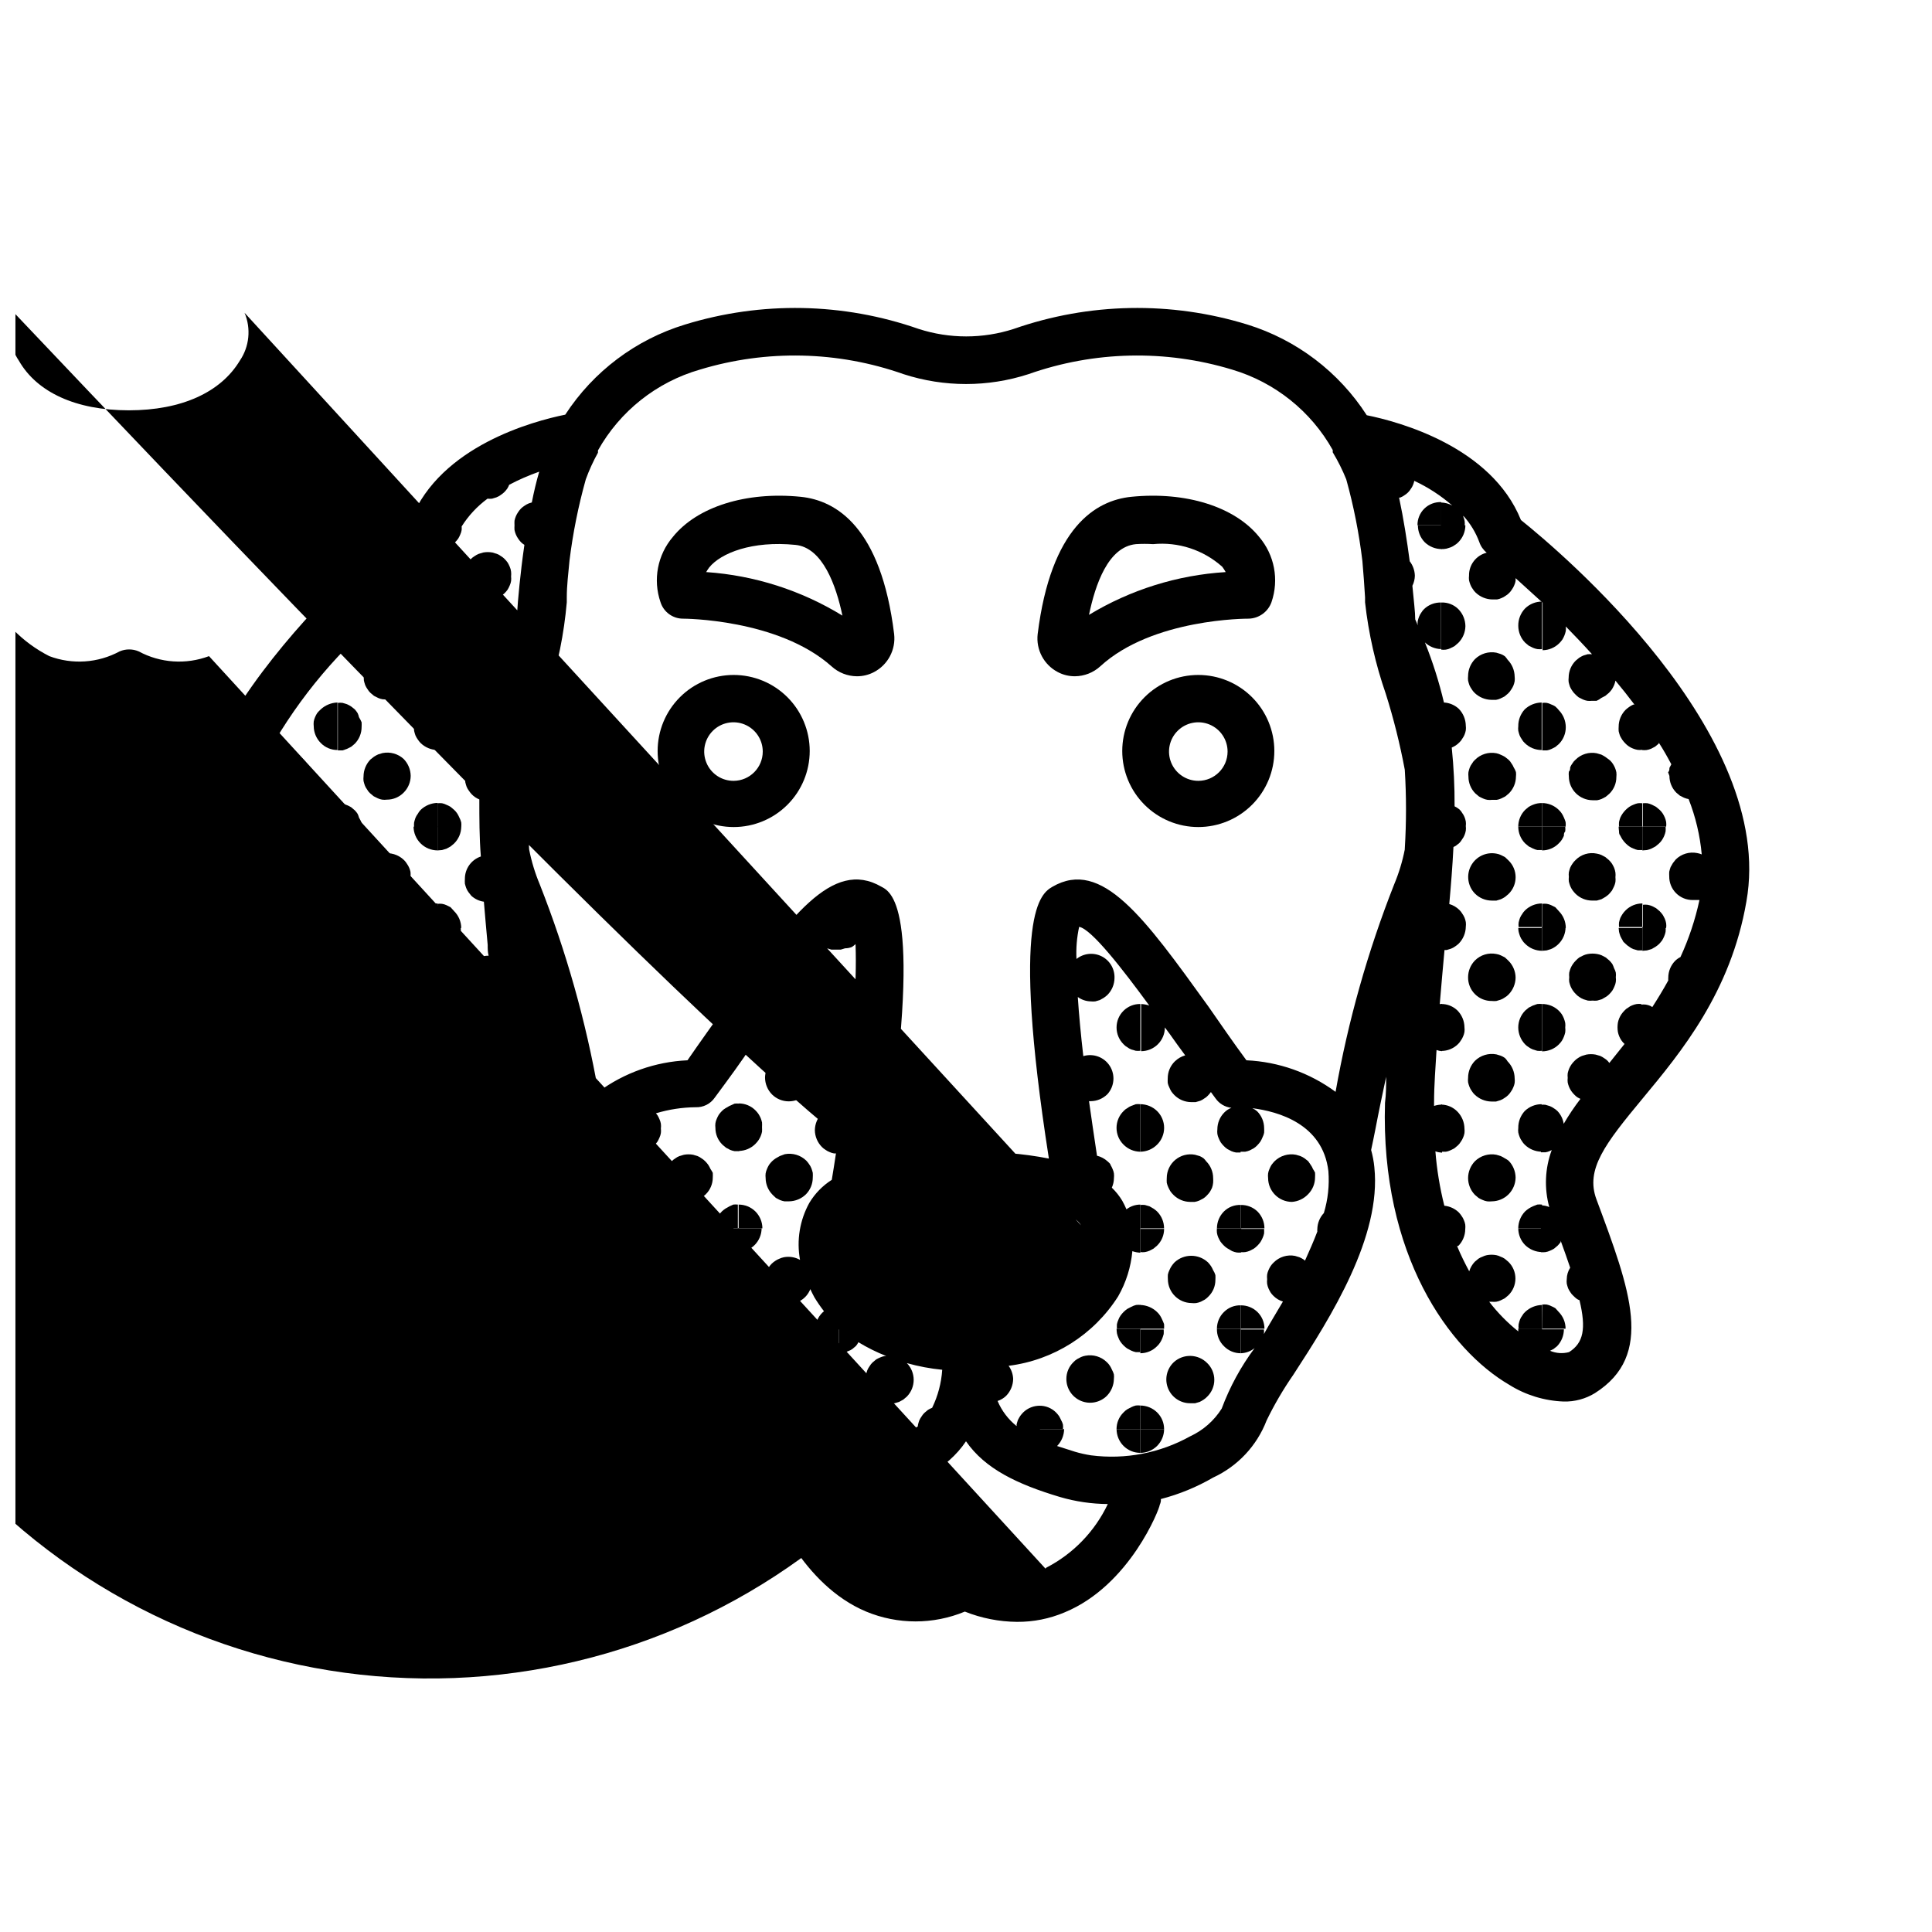<?xml version="1.0" encoding="UTF-8"?>
<!-- Uploaded to: ICON Repo, www.iconrepo.com, Generator: ICON Repo Mixer Tools -->
<svg width="800px" height="800px" version="1.1" viewBox="144 144 512 512" xmlns="http://www.w3.org/2000/svg">
 <defs>
  <clipPath id="a">
   <path d="m148.09 225h459.91v364h-459.91z"/>
  </clipPath>
 </defs>
 <path d="m338.43 322.87c-5.344 0-10.473 2.121-14.25 5.902-3.781 3.777-5.902 8.902-5.902 14.25 0 5.344 2.121 10.469 5.902 14.246 3.777 3.781 8.906 5.906 14.25 5.906s10.469-2.125 14.25-5.906c3.777-3.777 5.902-8.902 5.902-14.246 0-5.348-2.125-10.473-5.902-14.25-3.781-3.781-8.906-5.902-14.25-5.902zm0 28.062v-0.004c-3.144 0.023-5.988-1.855-7.203-4.754-1.219-2.894-0.566-6.242 1.648-8.473 2.215-2.227 5.555-2.902 8.461-1.703 2.906 1.199 4.801 4.031 4.801 7.172 0 4.266-3.441 7.731-7.707 7.758z"/>
 <g clip-path="url(#a)">
  <path d="m547.06 281.8c-7.859-19.496-32.395-26.047-40.859-27.762h0.004c-7.394-11.477-18.598-19.988-31.641-24.031-20.234-6.234-41.934-5.828-61.918 1.16-8.188 2.648-17.004 2.648-25.191 0-19.984-6.988-41.684-7.394-61.918-1.16-13.059 3.984-24.293 12.441-31.738 23.883-8.465 1.715-33 8.262-40.859 27.762-10.078 8.211-67.711 56.477-60.055 100.76 4.133 24.031 17.078 39.598 27.457 52.145 10.379 12.543 15.113 18.844 12.242 26.953-8.918 24.129-15.414 41.512 0.453 51.336 2.484 1.52 5.352 2.289 8.262 2.219 5.074-0.141 10.023-1.598 14.359-4.234 15.973-9.219 34.207-34.309 33-74.766 0-2.367 0-4.637-0.301-6.902 0.957 4.484 1.914 9.117 2.871 14.008 0.352 1.762 0.707 3.578 1.109 5.391-0.422 1.5-0.707 3.035-0.859 4.586-1.914 18.289 11.586 39.5 21.461 54.965h0.004c2.676 3.856 5.051 7.914 7.102 12.141 2.57 6.691 7.648 12.113 14.156 15.113 4.34 2.519 9 4.438 13.855 5.695v0.555c0.055 0.348 0.156 0.684 0.305 1.008 0.301 0.855 8.062 21.312 25.191 28.465h-0.004c8.371 3.473 17.781 3.473 26.148 0 4.394 1.754 9.074 2.676 13.805 2.719 4.344 0.035 8.648-0.824 12.645-2.519 17.332-7.152 25.191-27.609 25.191-28.465 0.148-0.32 0.25-0.66 0.305-1.008v-0.555c4.856-1.258 9.516-3.172 13.852-5.691 6.508-3.004 11.59-8.426 14.16-15.113 2.047-4.227 4.422-8.285 7.102-12.145 10.078-15.469 23.375-36.676 21.461-54.965h0.004c-0.152-1.551-0.438-3.086-0.859-4.586 0.402-1.812 0.754-3.629 1.109-5.391 0.957-5.039 1.914-9.523 2.871-14.008 0 2.266 0 4.535-0.301 6.902-1.211 40.305 17.027 65.496 33 74.766v0.004c4.32 2.688 9.27 4.199 14.355 4.383 2.91 0.07 5.781-0.699 8.266-2.219 15.871-10.078 9.422-27.156 0.402-51.387-2.922-7.91 2.215-14.609 12.293-26.754 10.078-12.141 23.328-28.113 27.457-52.145 7.961-44.637-49.523-92.902-59.754-101.11zm-266.06 25.191-0.301 0.555c-0.145 0.375-0.266 0.762-0.352 1.156v1.008c-1.258 2.871-2.367 5.644-3.375 8.465-0.352-0.23-0.723-0.434-1.109-0.605l-1.16-0.352c-2.062-0.398-4.191 0.242-5.691 1.715l-0.754 0.957c-0.25 0.34-0.453 0.711-0.605 1.105-0.148 0.379-0.266 0.766-0.352 1.16-0.027 0.418-0.027 0.84 0 1.258-0.004 1.66 0.648 3.254 1.812 4.434 1.199 1.176 2.805 1.84 4.484 1.867h0.402c-1.078 4.727-1.836 9.523-2.266 14.355-0.988 0.305-1.887 0.84-2.621 1.562-1.164 1.184-1.816 2.773-1.812 4.434-0.027 0.402-0.027 0.809 0 1.211 0.094 0.41 0.211 0.812 0.352 1.207 0.152 0.379 0.355 0.734 0.605 1.059 0.223 0.34 0.477 0.66 0.754 0.957 0.57 0.59 1.258 1.051 2.016 1.359 0 5.039 0 10.078 0.402 15.113v0.004c-2.543 0.863-4.246 3.258-4.231 5.945-0.027 0.418-0.027 0.84 0 1.258 0.094 0.395 0.211 0.781 0.352 1.16 0.152 0.395 0.355 0.766 0.605 1.105l0.754 0.957c0.926 0.848 2.086 1.391 3.324 1.562 0.301 3.727 0.656 7.559 1.008 11.438 0 0.957 0 1.965 0.25 2.871h0.004c-1.707-0.02-3.356 0.633-4.586 1.812-1.156 1.188-1.805 2.777-1.812 4.434-0.023 0.422-0.023 0.84 0 1.262 0.086 0.395 0.207 0.781 0.352 1.16 0.152 0.395 0.355 0.766 0.605 1.105 0.223 0.34 0.477 0.66 0.754 0.957 1.207 1.16 2.812 1.809 4.484 1.816h1.211c0.402 4.684 0.754 9.523 1.059 14.559l-1.059-0.301c-0.816-0.152-1.652-0.152-2.469 0l-1.16 0.352c-0.395 0.152-0.766 0.355-1.105 0.605-0.258 0.027-0.512 0.078-0.758 0.148-0.277 0.297-0.531 0.617-0.754 0.957-0.25 0.344-0.453 0.715-0.605 1.109-0.148 0.379-0.266 0.766-0.352 1.16-0.137 0.816-0.137 1.652 0 2.469 0.086 0.395 0.203 0.781 0.352 1.156 0.152 0.398 0.355 0.77 0.605 1.109 0.223 0.34 0.477 0.66 0.754 0.957 1.199 1.176 2.805 1.84 4.484 1.863h1.211-0.004c0.402-0.062 0.793-0.18 1.16-0.352h0.402v1.109c0.062 4.562-0.176 9.121-0.703 13.652l-1.109-0.352c-2.062-0.398-4.191 0.242-5.691 1.711l-0.754 0.957h-0.004c-0.25 0.344-0.453 0.715-0.605 1.109-0.145 0.379-0.266 0.766-0.352 1.16-0.023 0.418-0.023 0.84 0 1.258-0.023 0.402-0.023 0.809 0 1.211 0.094 0.41 0.211 0.812 0.352 1.207 0.164 0.375 0.367 0.73 0.605 1.059 0.312 0.281 0.648 0.535 1.008 0.758l0.957 0.805 1.109 0.555c0.367 0.168 0.758 0.289 1.156 0.352 0.422 0.051 0.844 0.051 1.262 0h0.301c-2.211 9.988-6.637 19.355-12.945 27.406h-0.906v1.109-0.855c-1.676 0.039-3.277 0.703-4.484 1.863-0.293 0.289-0.547 0.609-0.758 0.957-0.25 0.324-0.453 0.68-0.605 1.059-0.141 0.395-0.258 0.801-0.352 1.211-0.047 0.398-0.047 0.805 0 1.207-0.023 0.219-0.023 0.438 0 0.656-1.379 1.094-2.828 2.106-4.332 3.023-5.289 3.023-8.816 2.871-9.723 2.367-0.703-0.379-1.348-0.852-1.914-1.41 0.289-0.289 0.543-0.609 0.754-0.957 0.25-0.324 0.453-0.68 0.605-1.059 0.141-0.398 0.258-0.801 0.352-1.211 0.023-0.402 0.023-0.805 0-1.207 0.023-0.402 0.023-0.809 0-1.211-0.094-0.41-0.211-0.812-0.352-1.207-0.152-0.379-0.355-0.738-0.605-1.059-0.211-0.348-0.465-0.672-0.754-0.957l-0.957-1.211h-0.406c2.023-8.457 4.703-16.746 8.012-24.785 0.422-1.152 0.758-2.328 1.008-3.527 0.402 0.051 0.809 0.051 1.211 0 1.66-0.027 3.25-0.695 4.434-1.863 1.176-1.18 1.848-2.769 1.863-4.434-0.023-1.68-0.691-3.285-1.863-4.484-1.504-1.473-3.633-2.113-5.695-1.715h-0.301c-3.438-8.746-8.574-16.727-15.117-23.477-5.141-5.988-9.867-12.316-14.156-18.945l0.656 0.504c0.34 0.25 0.715 0.457 1.109 0.605l1.16 0.352h2.469l1.16-0.352h-0.004c0.395-0.148 0.766-0.355 1.109-0.605 0.34-0.219 0.664-0.473 0.957-0.754 1.168-1.199 1.816-2.809 1.812-4.484 0.047-0.402 0.047-0.809 0-1.207-0.086-0.398-0.203-0.785-0.352-1.16-0.152-0.395-0.355-0.77-0.605-1.109-0.207-0.352-0.461-0.672-0.754-0.957l-0.859-0.555-1.109-0.555h0.004c-0.371-0.168-0.762-0.289-1.16-0.352-0.816-0.152-1.652-0.152-2.469 0-0.402 0.062-0.789 0.184-1.16 0.352l-1.109 0.555-0.957 0.805v0.004c-0.293 0.293-0.562 0.613-0.805 0.957-0.215 0.352-0.398 0.723-0.555 1.105-0.168 0.371-0.289 0.758-0.352 1.16-0.047 0.402-0.047 0.809 0 1.211-0.051 0.398-0.051 0.805 0 1.207-1.613-2.887-3.062-5.863-4.332-8.918l0.707-0.352 0.906-0.754h-0.004c1.191-1.191 1.863-2.805 1.867-4.484 0.023-0.402 0.023-0.809 0-1.211-0.094-0.41-0.215-0.812-0.355-1.207-0.18-0.363-0.383-0.719-0.602-1.059-0.242-0.344-0.512-0.664-0.809-0.957-0.277-0.297-0.582-0.566-0.906-0.809l-1.109-0.555c-0.371-0.164-0.758-0.281-1.156-0.352-0.418-0.051-0.844-0.051-1.262 0v3.223-3.223h-0.707c0-1.008-0.504-1.965-0.707-3.023h0.004c-0.527-3.777-0.527-7.609 0-11.387 0.527 0.152 1.066 0.254 1.613 0.305v-8.312 1.965h6.297c0.008-1.672-0.664-3.269-1.863-4.434-0.277-0.297-0.582-0.566-0.906-0.809-0.355-0.215-0.727-0.398-1.109-0.551-0.34-0.148-0.695-0.25-1.059-0.305 6.363-15.316 15.578-29.281 27.156-41.16h0.504l1.109-0.555 0.504-0.906c0.367-0.301 0.707-0.641 1.008-1.008 0.25-0.34 0.453-0.715 0.602-1.109 0.113-0.273 0.199-0.562 0.254-0.855 3.176-3.273 6.246-6.246 9.07-8.867h-0.004c0.973-0.312 1.867-0.828 2.621-1.512 0.613-0.637 1.09-1.391 1.41-2.219 5.594-5.039 9.473-8.012 9.621-8.16h0.004c0.898-0.68 1.582-1.605 1.965-2.668l0.301-0.25v-0.004c0.297-0.297 0.566-0.617 0.805-0.957 0.215-0.355 0.402-0.723 0.555-1.109 0.172-0.367 0.289-0.758 0.352-1.156 0.027-0.32 0.027-0.641 0-0.957 1.809-2.859 4.133-5.352 6.856-7.356 0.398 0.047 0.805 0.047 1.207 0l1.16-0.352v-0.004c0.395-0.148 0.766-0.355 1.105-0.605 0.344-0.223 0.664-0.477 0.961-0.754 0.293-0.297 0.562-0.617 0.805-0.957 0.199-0.32 0.367-0.656 0.504-1.008 2.562-1.355 5.223-2.516 7.961-3.477-0.754 2.57-1.41 5.34-1.965 8.16l-0.805 0.25-0.004 0.004c-0.387 0.16-0.762 0.363-1.105 0.605-0.344 0.219-0.664 0.473-0.957 0.754-0.281 0.297-0.535 0.617-0.758 0.957-0.469 0.684-0.797 1.457-0.957 2.269-0.023 0.402-0.023 0.805 0 1.207-0.027 0.422-0.027 0.84 0 1.262 0.16 0.812 0.488 1.582 0.957 2.266 0.223 0.34 0.477 0.66 0.758 0.957 0.273 0.266 0.578 0.504 0.906 0.707-1.109 7.656-1.715 14.508-1.965 18.488zm63.582 219.51c0.234-0.352 0.434-0.723 0.605-1.105 0.141-0.379 0.258-0.766 0.352-1.16 0.027-0.418 0.027-0.84 0-1.262h-5.992v1.258-7.754c-0.402-0.051-0.809-0.051-1.211 0-0.414 0.07-0.82 0.188-1.207 0.352l-1.059 0.555-0.957 0.805c-0.414 0.457-0.77 0.965-1.059 1.512-0.836-0.723-1.508-1.613-1.965-2.621-0.316-1.191-0.738-2.356-1.262-3.473l0.656-0.754 0.605-1.109c0-0.402 0-0.805 0.352-1.16 0.023-0.422 0.023-0.84 0-1.262 0.008-1.668-0.668-3.269-1.863-4.434-0.285-0.305-0.605-0.578-0.957-0.805l-1.059-0.555c-0.375-0.156-0.762-0.273-1.16-0.352-0.895-0.203-1.824-0.203-2.719 0l-1.41-2.215-4.586-7.254v-0.004c-0.152-0.367-0.34-0.723-0.555-1.059l-0.555-0.656c-3.832-6.156-7.199-12.586-10.074-19.242 0.238 0.34 0.512 0.66 0.805 0.957 1.164 1.195 2.766 1.871 4.434 1.863v-6.047h-5.894c-0.023 0.387-0.023 0.773 0 1.16-1.254-3.258-2.164-6.633-2.719-10.078 0.293-0.293 0.562-0.613 0.805-0.957 0.203-0.34 0.391-0.695 0.555-1.059 0.164-0.387 0.281-0.793 0.352-1.207 0.051-0.402 0.051-0.809 0-1.211 0.051-0.418 0.051-0.84 0-1.258-0.062-0.402-0.184-0.789-0.352-1.16-0.156-0.383-0.34-0.754-0.555-1.105l-0.656-0.707c0.539-2.32 1.59-4.488 3.074-6.348 0.297 0.652 0.707 1.25 1.211 1.762 1.176 1.18 2.766 1.848 4.434 1.863v-8.262 8.262h1.211-0.004c0.414-0.07 0.82-0.188 1.211-0.352l1.059-0.555c0.348-0.227 0.672-0.496 0.957-0.805 0.293-0.297 0.562-0.617 0.805-0.957 0.215-0.355 0.398-0.727 0.555-1.109 0.168-0.367 0.289-0.758 0.352-1.156 0.051-0.402 0.051-0.809 0-1.211 0.055-0.418 0.055-0.84 0-1.258-0.062-0.402-0.184-0.793-0.352-1.16-0.156-0.383-0.34-0.754-0.555-1.109l-0.402-0.504c3.414-1.035 6.961-1.578 10.527-1.613 2 0.082 3.902-0.871 5.039-2.516 3.727-5.039 7.152-9.672 10.078-14.156v-0.004c0.258-0.242 0.496-0.512 0.703-0.805 0 0 0-0.402 0.301-0.555l0.957-1.359 6.348-8.715h0.457c1.676 0.027 3.297-0.629 4.484-1.816 1.184-1.188 1.84-2.805 1.812-4.484-0.008-0.723-0.145-1.438-0.402-2.113 1.613-2.066 3.176-3.93 4.586-5.594h0.453l1.16 0.352h1.211v-3.68 3.68h1.258l1.16-0.352h-0.004c0.621 0.004 1.238-0.117 1.812-0.352 0.34-0.223 0.66-0.477 0.957-0.758 0.203 5.785 0.016 11.574-0.555 17.332-1.121-0.879-2.504-1.355-3.93-1.359v12.445c0.418 0.047 0.844 0.047 1.262 0l1.16-0.352-0.004-0.004c0.168 0.012 0.336 0.012 0.504 0-0.504 4.734-1.16 9.773-1.863 15.113h-1.059v7.508-7.559 0.004c-1.648-0.055-3.246 0.562-4.434 1.711-1.172 1.203-1.84 2.805-1.863 4.484 0.027 1.664 0.695 3.25 1.863 4.434 0.285 0.293 0.605 0.547 0.957 0.758 0.344 0.25 0.715 0.453 1.109 0.602 0.367 0.172 0.758 0.289 1.16 0.355h0.504c-0.352 2.316-0.707 4.637-1.109 7.004v-0.004c-2.43 1.543-4.465 3.633-5.945 6.098-2.547 4.602-3.418 9.941-2.469 15.113-1.301-0.73-2.816-0.98-4.281-0.703-0.418 0.086-0.824 0.223-1.211 0.402-0.371 0.145-0.727 0.328-1.059 0.555-0.34 0.223-0.66 0.477-0.957 0.754-1.172 1.199-1.84 2.805-1.863 4.484 0.016 1.664 0.688 3.258 1.863 4.434l0.957 0.805 1.059 0.555c0.391 0.164 0.793 0.281 1.211 0.355 0.402 0.047 0.809 0.047 1.207 0 2.555 0.047 4.867-1.504 5.797-3.883 0.352 0.707 0.656 1.41 1.059 2.117h-0.004c0.781 1.293 1.641 2.539 2.57 3.731l-0.453 0.402c-1.18 1.176-1.848 2.766-1.863 4.434h6.297v-0.605 6.75h1.262c0.402-0.082 0.789-0.215 1.156-0.402 0.395-0.133 0.766-0.32 1.109-0.555l0.957-0.805c0.266-0.305 0.484-0.645 0.656-1.008 2.359 1.434 4.836 2.664 7.406 3.676h-0.457c-0.398 0.066-0.789 0.184-1.156 0.355-0.383 0.152-0.754 0.34-1.109 0.551l-0.957 0.805v0.004c-0.293 0.281-0.547 0.605-0.754 0.957-0.242 0.328-0.441 0.684-0.605 1.059-0.141 0.395-0.258 0.797-0.352 1.207-0.051 0.402-0.051 0.809 0 1.211 0.016 1.664 0.684 3.258 1.863 4.434l0.957 0.805 1.109 0.605 1.16 0.352 1.258 0.152h1.258l1.16-0.352 1.109-0.605 0.957-0.805h-0.004c2.41-2.469 2.41-6.402 0-8.867 3.066 0.859 6.203 1.449 9.371 1.762-0.23 3.5-1.137 6.922-2.668 10.074-0.383 0.156-0.754 0.34-1.109 0.555l-0.957 0.805v0.004c-0.293 0.281-0.547 0.605-0.754 0.957-0.242 0.328-0.441 0.684-0.605 1.059-0.141 0.395-0.258 0.797-0.352 1.207v0.301 0.004c-4.508 3.352-9.652 5.75-15.117 7.051-9.191 2.481-18.969 1.586-27.559-2.519zm25.191-136.58m26.348 72.043h4.129c10.629-0.555 27.055 1.512 30.23 6.75l-221.67-241.82c1.758 4.172 1.285 8.949-1.262 12.695-5.039 8.363-15.418 13.148-29.422 13.148-14.008 0-24.336-4.785-29.121-13.148-2.547-3.746-3.019-8.523-1.258-12.695 224.45 236.99 238.1 234.82 248.58 234.82zm24.938 97.738-221.67-241.82c-6.106 2.297-12.902 1.84-18.641-1.262-1.613-0.684-3.43-0.684-5.039 0-5.738 3.102-12.539 3.559-18.641 1.262-7.125-3.621-12.859-9.48-16.324-16.676-31.809 31.078-49.969 73.52-50.48 117.99-0.516 44.469 16.656 87.32 47.734 119.13 31.078 31.809 73.523 49.965 117.99 50.48 44.465 0.516 87.316-16.656 119.12-47.734 11.285-3.527 19.852-7.609 24.891-15.117 5.039 7.305 13.602 11.387 24.887 14.762 4.125 1.211 8.398 1.84 12.695 1.867-3.445 7.262-9.18 13.191-16.324 16.875zm73.762-94.211c-1.078 1.152-1.688 2.66-1.715 4.234-0.023 0.219-0.023 0.438 0 0.652-0.957 2.519-2.066 5.039-3.273 7.707l-0.352-0.301c-0.355-0.23-0.727-0.434-1.109-0.602l-1.16-0.352v-0.004c-2.074-0.402-4.211 0.258-5.691 1.766-0.309 0.285-0.578 0.605-0.809 0.957-0.211 0.336-0.398 0.688-0.551 1.059-0.164 0.371-0.285 0.758-0.355 1.156-0.047 0.418-0.047 0.844 0 1.262-0.047 0.402-0.047 0.805 0 1.207 0.07 0.418 0.191 0.82 0.355 1.211 0.164 0.363 0.348 0.715 0.551 1.059 0.23 0.352 0.5 0.672 0.809 0.957 0.688 0.684 1.535 1.188 2.469 1.461-1.762 3.023-3.578 5.945-5.039 8.613 0.047-0.402 0.047-0.809 0-1.207h-6.144v6.297c1.34-0.035 2.633-0.516 3.676-1.359-3.648 4.902-6.582 10.293-8.715 16.02-2.019 3.211-4.922 5.766-8.363 7.356-7.988 4.441-17.188 6.207-26.25 5.039-1.449-0.219-2.879-0.539-4.281-0.957l-4.734-1.512c1.172-1.199 1.84-2.805 1.863-4.484h-6.398v3.223-9.418c-1.652-0.023-3.25 0.609-4.434 1.762-0.297 0.297-0.566 0.617-0.809 0.957-0.219 0.344-0.422 0.695-0.602 1.059-0.141 0.395-0.262 0.801-0.355 1.207 0.031 0.133 0.031 0.273 0 0.406-2.203-1.766-3.938-4.051-5.035-6.652 0.848-0.273 1.625-0.738 2.266-1.359 1.172-1.199 1.84-2.805 1.863-4.484-0.047-1.254-0.469-2.465-1.207-3.477 11.93-1.492 22.574-8.238 29.02-18.387 2.106-3.68 3.394-7.769 3.777-11.992 0.68 0.238 1.395 0.375 2.117 0.402v-12.746c-1.332 0-2.629 0.441-3.68 1.258-0.328-0.773-0.699-1.531-1.109-2.266-0.766-1.277-1.695-2.445-2.769-3.477 0.355-0.793 0.547-1.648 0.555-2.519 0.047-0.418 0.047-0.84 0-1.258-0.062-0.402-0.184-0.793-0.352-1.16-0.156-0.383-0.34-0.754-0.555-1.109 0-0.301-0.504-0.656-0.805-0.957h-0.004c-0.785-0.707-1.738-1.211-2.769-1.461-0.754-5.039-1.461-9.773-2.117-14.461h0.453v0.004c1.668-0.016 3.258-0.688 4.434-1.863 1.859-2.07 2.113-5.121 0.625-7.469-1.488-2.344-4.359-3.414-7.023-2.609-0.656-5.691-1.16-11.035-1.461-15.668 0.996 0.73 2.191 1.137 3.426 1.16 0.402 0.047 0.809 0.047 1.211 0l1.211-0.352 1.059-0.605h-0.004c0.34-0.227 0.66-0.477 0.957-0.758 1.184-1.195 1.852-2.805 1.867-4.484 0.078-2.422-1.258-4.668-3.422-5.75-2.168-1.082-4.769-0.805-6.656 0.711-0.141-2.856 0.098-5.719 0.707-8.512 3.273 0.555 11.539 11.234 18.59 20.859v-0.004c-0.699-0.234-1.43-0.371-2.168-0.402v12.496c1.672 0 3.273-0.664 4.453-1.844 1.184-1.184 1.844-2.785 1.844-4.453l1.309 1.762c1.258 1.812 2.672 3.727 4.082 5.644v-0.004c-1.043 0.297-1.996 0.852-2.769 1.613-1.199 1.184-1.871 2.801-1.863 4.484-0.023 0.402-0.023 0.809 0 1.211 0.082 0.402 0.215 0.789 0.402 1.156 0.156 0.387 0.34 0.754 0.555 1.109 0.242 0.34 0.512 0.66 0.805 0.957 1.176 1.18 2.769 1.848 4.434 1.863h1.211l1.211-0.352h-0.004c0.379-0.152 0.734-0.355 1.059-0.605 0.363-0.195 0.684-0.449 0.957-0.754 0.297-0.297 0.566-0.617 0.809-0.957l1.258 1.715v-0.004c0.977 1.387 2.5 2.285 4.184 2.469-0.707 0.262-1.344 0.672-1.867 1.211-1.191 1.188-1.859 2.801-1.863 4.484-0.047 0.398-0.047 0.805 0 1.207 0.066 0.402 0.184 0.789 0.352 1.16 0.156 0.383 0.34 0.754 0.555 1.109 0.242 0.34 0.512 0.66 0.809 0.957 0.281 0.305 0.605 0.578 0.957 0.805l1.059 0.555c0.387 0.164 0.793 0.281 1.207 0.352h1.211v-12.09 11.891h1.211l-0.004-0.004c0.414-0.07 0.82-0.188 1.211-0.352l1.059-0.555c0.352-0.227 0.672-0.496 0.957-0.805 0.293-0.297 0.562-0.617 0.805-0.957 0.238-0.383 0.438-0.789 0.605-1.211 0.184-0.363 0.32-0.754 0.402-1.156 0.023-0.402 0.023-0.809 0-1.211-0.004-1.684-0.672-3.293-1.863-4.484-0.383-0.324-0.805-0.598-1.262-0.805 6.801 0.855 18.691 4.133 20.152 16.676 0.297 3.754-0.113 7.531-1.207 11.133zm21.461-96.379c-0.621 3.18-1.566 6.285-2.82 9.273-7 17.754-12.199 36.168-15.52 54.965-6.875-5.062-15.098-7.973-23.629-8.363-3.727-5.039-7.152-10.078-10.078-14.258-17.027-23.629-28.266-39.297-41.312-31.738-2.973 1.762-11.184 6.602-0.957 72.043h0.004c-7.047-1.387-14.234-1.93-21.414-1.613-0.195-0.051-0.406-0.051-0.602 0-7.176-0.316-14.367 0.227-21.414 1.613 10.078-65.496 2.016-70.535-0.957-72.043-13.047-7.559-24.285 8.062-41.312 31.738-3.176 4.434-6.602 9.219-10.078 14.258h0.004c-8.531 0.391-16.754 3.301-23.629 8.363-3.32-18.797-8.52-37.211-15.52-54.965-1.254-2.988-2.199-6.094-2.82-9.273-0.426-6.961-0.426-13.945 0-20.906 1.27-6.812 2.953-13.543 5.039-20.152 2.555-7.934 4.211-16.129 4.938-24.434v-1.309c0-3.125 0.402-6.348 0.707-9.621l-0.004-0.004c0.895-7.32 2.344-14.562 4.336-21.664 0.887-2.434 1.965-4.789 3.223-7.055v-0.602c5.832-10.414 15.535-18.109 27.004-21.414 17.672-5.367 36.598-4.945 54.008 1.211 10.742 3.477 22.309 3.477 33.051 0 17.414-6.156 36.336-6.578 54.008-1.211 11.32 3.363 20.883 11.008 26.652 21.312v0.605c1.383 2.281 2.578 4.676 3.578 7.152 1.973 7.102 3.402 14.344 4.281 21.664 0.301 3.273 0.504 6.5 0.707 9.621v1.312c0.918 8.258 2.762 16.383 5.488 24.23 2.086 6.609 3.769 13.34 5.039 20.152 0.43 6.965 0.43 13.945 0 20.91zm52.094-40.152 1.059-0.555 0.957-0.805c0.297-0.297 0.566-0.617 0.805-0.957 0.207-0.344 0.391-0.695 0.555-1.059 0.164-0.387 0.281-0.793 0.355-1.211 1.715 2.047 3.391 4.164 5.039 6.348l-0.305 0.004c-0.375 0.16-0.73 0.359-1.059 0.602-0.336 0.227-0.656 0.48-0.957 0.758-1.191 1.188-1.863 2.801-1.863 4.484-0.027 0.402-0.027 0.805 0 1.207 0.094 0.41 0.211 0.812 0.352 1.211 0.184 0.363 0.383 0.715 0.605 1.059 0.242 0.34 0.512 0.66 0.805 0.957 0.285 0.305 0.605 0.578 0.957 0.805 0.332 0.227 0.688 0.41 1.059 0.555 0.391 0.164 0.793 0.281 1.211 0.352 0.398 0.051 0.805 0.051 1.207 0v-9.168 9.219c0.402 0.047 0.809 0.047 1.211 0 0.414-0.07 0.82-0.188 1.207-0.352l1.059-0.555 0.957-0.805v-0.25c1.211 1.863 2.316 3.828 3.324 5.742l-0.504 0.957c0 0.402 0 0.805-0.352 1.16v-0.004c0.105 0.324 0.223 0.645 0.352 0.957 0 1.66 0.652 3.254 1.816 4.434l0.957 0.805 1.109 0.555c0.387 0.164 0.793 0.281 1.207 0.355 1.844 4.695 3.016 9.633 3.477 14.66-0.387-0.164-0.793-0.281-1.211-0.355-2.062-0.414-4.199 0.227-5.691 1.715l-0.754 0.957-0.605 1.059c-0.141 0.395-0.258 0.801-0.352 1.207-0.027 0.406-0.027 0.809 0 1.211-0.027 1.68 0.625 3.297 1.812 4.484s2.805 1.84 4.484 1.812h1.715-0.004c-1.121 5.207-2.809 10.277-5.035 15.113-0.523 0.262-1 0.602-1.414 1.008-1.156 1.188-1.805 2.777-1.812 4.434-0.023 0.254-0.023 0.504 0 0.758-1.359 2.469-2.769 4.785-4.231 7.055l-0.504-0.301v-0.004c-0.391-0.164-0.797-0.281-1.211-0.352-0.402-0.051-0.809-0.051-1.207 0v5.039-5.191c-0.402-0.047-0.809-0.047-1.211 0-0.414 0.07-0.82 0.191-1.207 0.352-0.387 0.141-0.742 0.348-1.059 0.605-0.363 0.195-0.688 0.449-0.957 0.758-0.297 0.293-0.566 0.613-0.809 0.957-0.469 0.68-0.793 1.453-0.957 2.266-0.133 0.816-0.133 1.652 0 2.469 0.164 0.812 0.488 1.586 0.957 2.266 0.23 0.336 0.5 0.641 0.809 0.91l-4.031 5.039-0.402-0.504v-0.004c-0.285-0.293-0.605-0.547-0.957-0.754-0.332-0.238-0.688-0.441-1.059-0.605l-1.211-0.352c-0.816-0.152-1.652-0.152-2.469 0l-1.16 0.352h0.004c-0.395 0.152-0.77 0.355-1.109 0.605-0.336 0.207-0.641 0.461-0.906 0.754-0.605 0.59-1.086 1.293-1.41 2.066-0.148 0.379-0.266 0.766-0.355 1.16-0.047 0.402-0.047 0.809 0 1.207-0.051 0.418-0.051 0.844 0 1.262 0.09 0.395 0.207 0.781 0.355 1.156 0.324 0.777 0.805 1.48 1.41 2.066 0.266 0.293 0.57 0.547 0.906 0.758l0.707 0.352h-0.004c-1.613 2.106-3.094 4.309-4.434 6.602-0.188-1.246-0.75-2.406-1.609-3.328-0.285-0.293-0.605-0.547-0.957-0.754-0.344-0.25-0.715-0.453-1.109-0.605l-1.16-0.352c-0.402-0.051-0.805-0.051-1.207 0v12.594h1.211-0.004c0.402-0.062 0.793-0.184 1.16-0.352l0.504-0.25v-0.004c-1.797 4.848-2.023 10.133-0.656 15.117-0.699-0.301-1.453-0.453-2.215-0.453v12.391c0.402 0.051 0.805 0.051 1.207 0 0.402-0.062 0.793-0.18 1.16-0.352 0.383-0.152 0.754-0.34 1.109-0.555l0.957-0.805c0.293-0.297 0.562-0.617 0.805-0.957v-0.352c0.957 2.621 1.812 5.039 2.519 7.152-0.578 0.902-0.895 1.949-0.906 3.023-0.051 0.402-0.051 0.809 0 1.207 0.094 0.41 0.211 0.816 0.352 1.211 0.164 0.371 0.367 0.727 0.605 1.059 0.211 0.359 0.484 0.684 0.805 0.957 0.277 0.293 0.582 0.562 0.906 0.805 0.219 0.148 0.457 0.266 0.707 0.352 1.812 7.559 1.059 11.336-2.769 13.754-1.672 0.453-3.449 0.328-5.039-0.352l0.906-0.453 0.957-0.754c1.16-1.207 1.809-2.812 1.812-4.484h-5.793v4.484-4.684l-6.297-0.004v0.754 0.004c-2.875-2.301-5.465-4.941-7.707-7.859h0.656-0.004c0.402 0.047 0.809 0.047 1.211 0 0.398-0.066 0.789-0.184 1.156-0.355l1.109-0.555 0.957-0.805c1.195-1.164 1.867-2.766 1.867-4.434s-0.672-3.266-1.867-4.434l-0.957-0.805c-0.344-0.234-0.715-0.422-1.109-0.555-0.363-0.188-0.754-0.32-1.156-0.402-0.816-0.152-1.652-0.152-2.469 0-0.402 0.082-0.793 0.215-1.16 0.402-0.391 0.133-0.766 0.32-1.109 0.555l-0.957 0.805c-0.676 0.715-1.176 1.578-1.461 2.519-1.109-2.066-2.215-4.281-3.223-6.699h0.301c1.18-1.176 1.848-2.769 1.867-4.434 0.047-0.418 0.047-0.844 0-1.262-0.074-0.398-0.191-0.789-0.355-1.156-0.148-0.395-0.355-0.77-0.605-1.109-0.219-0.344-0.473-0.664-0.754-0.957-1.043-1-2.391-1.621-3.828-1.766-1.191-4.727-1.984-9.547-2.367-14.406 0.566 0.199 1.16 0.316 1.762 0.352v-12.746c-0.719 0.012-1.434 0.129-2.117 0.352v-0.754c0-5.039 0.402-9.523 0.656-14.055v-0.004c0.469 0.176 0.961 0.277 1.461 0.305v-12.496h-0.605c0.402-5.039 0.855-9.773 1.258-14.309h0.555l1.16-0.352c0.395-0.152 0.77-0.355 1.109-0.605 0.34-0.223 0.66-0.477 0.957-0.754 1.172-1.203 1.84-2.809 1.863-4.484 0.051-0.402 0.051-0.809 0-1.211-0.07-0.414-0.188-0.82-0.352-1.207-0.164-0.375-0.367-0.73-0.605-1.059-0.207-0.352-0.461-0.676-0.754-0.957-0.746-0.738-1.664-1.273-2.672-1.562 0.453-5.039 0.855-10.078 1.109-15.113l0.605-0.301 0.957-0.754v-0.004c0.293-0.305 0.547-0.641 0.754-1.008 0.25-0.324 0.453-0.68 0.605-1.059 0.164-0.387 0.281-0.793 0.352-1.207 0.051-0.402 0.051-0.809 0-1.211 0.051-0.402 0.051-0.809 0-1.207-0.07-0.418-0.188-0.824-0.352-1.211-0.152-0.379-0.355-0.734-0.605-1.059-0.195-0.359-0.449-0.684-0.754-0.957-0.391-0.316-0.812-0.586-1.262-0.805 0.031-5.199-0.223-10.398-0.754-15.57 0.758-0.309 1.445-0.77 2.016-1.359 0.305-0.273 0.559-0.598 0.754-0.957 0.238-0.328 0.441-0.684 0.605-1.059 0.164-0.387 0.281-0.793 0.352-1.207 0.051-0.402 0.051-0.809 0-1.211-0.023-1.676-0.691-3.281-1.863-4.484-1.078-0.992-2.465-1.582-3.93-1.66-1.281-5.426-2.965-10.746-5.039-15.922 1.16 1.098 2.688 1.727 4.285 1.762v-12.34c-1.664-0.047-3.277 0.57-4.484 1.711-0.297 0.285-0.551 0.605-0.758 0.957-0.25 0.34-0.453 0.715-0.605 1.109-0.145 0.375-0.262 0.762-0.352 1.16-0.051 0.367-0.051 0.738 0 1.105-0.188-0.531-0.406-1.055-0.656-1.562 0-2.016-0.402-5.039-0.754-8.918v0.004c0.414-0.832 0.637-1.746 0.656-2.672-0.039-1.387-0.512-2.731-1.363-3.828-0.707-5.34-1.613-11.234-2.82-16.879h0.305c0.395-0.152 0.766-0.355 1.105-0.605 0.703-0.422 1.289-1.012 1.715-1.711 0.25-0.34 0.453-0.715 0.605-1.109 0.129-0.324 0.23-0.664 0.301-1.008 3.648 1.703 7.039 3.906 10.074 6.551-0.926-0.512-1.961-0.789-3.019-0.809v6.144h6.297v0.004c0.047-0.402 0.047-0.809 0-1.211-0.066-0.398-0.184-0.789-0.352-1.156v-0.254c1.84 2.027 3.277 4.387 4.231 6.953 0.371 1.109 1.055 2.086 1.965 2.82-2.797 0.684-4.746 3.219-4.688 6.098-0.047 0.402-0.047 0.809 0 1.211 0.09 0.395 0.207 0.781 0.355 1.156 0.148 0.395 0.352 0.77 0.605 1.109 0.207 0.352 0.461 0.672 0.754 0.957 1.199 1.172 2.805 1.84 4.484 1.863h1.211-0.004c0.402-0.062 0.793-0.184 1.16-0.352 0.395-0.152 0.77-0.355 1.109-0.605 0.699-0.422 1.289-1.012 1.711-1.711 0.25-0.344 0.453-0.715 0.605-1.109 0.172-0.367 0.289-0.758 0.352-1.16v-0.707l7.152 6.5v12.594l0.004 0.004c1.664-0.016 3.258-0.688 4.434-1.863 0.293-0.297 0.562-0.617 0.805-0.957 0.215-0.355 0.402-0.727 0.555-1.109 0.148-0.379 0.266-0.766 0.352-1.16 0.051-0.402 0.051-0.809 0-1.207 2.266 2.316 4.586 4.734 6.953 7.356-0.387-0.027-0.773-0.027-1.156 0l-1.16 0.352c-0.387 0.172-0.758 0.375-1.109 0.605l-0.906 0.754c-1.191 1.188-1.863 2.801-1.863 4.484-0.051 0.402-0.051 0.809 0 1.211 0.094 0.406 0.211 0.812 0.352 1.207 0.164 0.375 0.367 0.73 0.605 1.059 0.227 0.352 0.496 0.672 0.805 0.957 0.277 0.297 0.582 0.566 0.906 0.805l1.109 0.555c0.371 0.164 0.762 0.285 1.16 0.355 0.418 0.047 0.84 0.047 1.258 0h1.211c0.449-0.195 0.875-0.449 1.258-0.758z"/>
 </g>
 <path d="m372.64 522.73c0.051-0.402 0.051-0.809 0-1.211-0.094-0.406-0.211-0.812-0.352-1.207-0.164-0.375-0.367-0.727-0.605-1.059-0.207-0.352-0.461-0.672-0.754-0.957l-1.16-0.805c-0.352-0.215-0.723-0.402-1.109-0.555-0.367-0.172-0.758-0.289-1.156-0.355-0.418-0.051-0.844-0.051-1.262 0v6.297z"/>
 <path d="m366.34 522.73v6.297h1.258l1.16-0.352c0.355-0.207 0.691-0.445 1.008-0.707 0.34-0.223 0.66-0.477 0.957-0.754 1.16-1.207 1.809-2.812 1.812-4.484z"/>
 <path d="m362.87 421.51c0.34 0.25 0.715 0.453 1.109 0.605l1.16 0.352c0.398 0.047 0.805 0.047 1.207 0v-12.395c-1.648-0.051-3.246 0.566-4.434 1.715-1.195 1.172-1.871 2.781-1.871 4.457 0 1.676 0.676 3.285 1.871 4.461 0.281 0.309 0.602 0.582 0.957 0.805z"/>
 <path d="m353.04 435.87c1.672-0.008 3.277-0.656 4.484-1.816 2.414-2.481 2.414-6.434 0-8.918-1.812-1.77-4.504-2.289-6.848-1.328-2.344 0.965-3.891 3.231-3.934 5.762 0.012 1.684 0.684 3.293 1.863 4.484 1.184 1.168 2.773 1.816 4.434 1.816z"/>
 <path d="m345.59 440.3c-0.172-0.387-0.371-0.758-0.602-1.109-0.242-0.344-0.512-0.66-0.809-0.957-1.176-1.176-2.773-1.828-4.434-1.812v12.594c1.664-0.016 3.258-0.688 4.434-1.863 0.297-0.297 0.566-0.617 0.809-0.957 0.469-0.684 0.793-1.457 0.957-2.269 0.023-0.402 0.023-0.805 0-1.207 0.023-0.422 0.023-0.84 0-1.262-0.09-0.395-0.207-0.781-0.355-1.156z"/>
 <path d="m349.62 461.46 1.059 0.555v-0.004c0.387 0.164 0.793 0.285 1.207 0.355h1.211c1.68-0.023 3.285-0.691 4.484-1.863 1.164-1.184 1.816-2.777 1.812-4.434 0.027-0.422 0.027-0.84 0-1.262-0.094-0.391-0.211-0.781-0.352-1.16-0.152-0.395-0.355-0.766-0.605-1.105-0.223-0.34-0.477-0.66-0.754-0.957-1.508-1.465-3.629-2.106-5.695-1.715l-1.359 0.504-1.059 0.605c-0.34 0.223-0.66 0.477-0.957 0.754-0.293 0.297-0.566 0.617-0.805 0.957-0.215 0.355-0.402 0.727-0.555 1.109-0.164 0.371-0.281 0.762-0.352 1.16-0.051 0.418-0.051 0.84 0 1.258 0.016 1.668 0.684 3.258 1.863 4.434z"/>
 <path d="m344.18 465.04c-1.18-1.164-2.773-1.816-4.434-1.812v6.297h6.297c0-1.684-0.672-3.293-1.863-4.484z"/>
 <path d="m339.54 469.52v6.297c3.465-0.027 6.269-2.828 6.297-6.297z"/>
 <path d="m345.59 493.71c-0.172-0.367-0.371-0.723-0.602-1.059-0.23-0.352-0.5-0.672-0.809-0.957-1.188-1.16-2.773-1.828-4.434-1.863v6.297h6.297c0.027-0.402 0.027-0.805 0-1.207-0.125-0.414-0.277-0.816-0.453-1.211z"/>
 <path d="m361.91 500.76 0.957 0.805c0.344 0.234 0.715 0.422 1.109 0.555 0.367 0.188 0.754 0.32 1.16 0.402h1.211l-0.004-6.398h-6.297c-0.039 1.734 0.637 3.41 1.863 4.637z"/>
 <path d="m363.98 516.93c-0.383 0.152-0.754 0.34-1.109 0.555l-0.957 0.805c-0.297 0.297-0.566 0.617-0.805 0.957-0.207 0.344-0.391 0.695-0.555 1.059-0.164 0.387-0.281 0.793-0.352 1.207-0.051 0.402-0.051 0.809 0 1.211h6.297v-6.297c-0.402-0.051-0.809-0.051-1.211 0-0.461 0.098-0.902 0.266-1.309 0.504z"/>
 <path d="m344.98 499.6c0.23-0.336 0.43-0.688 0.602-1.059 0.141-0.395 0.258-0.801 0.355-1.207 0.023-0.402 0.023-0.809 0-1.211h-6.398v6.297c1.668 0.008 3.269-0.664 4.434-1.863 0.375-0.27 0.715-0.594 1.008-0.957z"/>
 <path d="m358.89 507.01c-0.164-0.375-0.363-0.727-0.605-1.059-0.211-0.348-0.465-0.668-0.754-0.957-1.5-1.473-3.629-2.113-5.691-1.711-0.418 0.07-0.824 0.188-1.211 0.352l-1.059 0.555-0.957 0.805c-0.309 0.285-0.578 0.605-0.805 0.957-0.207 0.344-0.391 0.695-0.555 1.059-0.164 0.387-0.281 0.793-0.352 1.211-0.051 0.398-0.051 0.805 0 1.207 0.016 1.664 0.684 3.258 1.863 4.434l0.957 0.805c0.34 0.223 0.695 0.422 1.059 0.605l1.211 0.352h1.211-0.004c1.668 0 3.269-0.66 4.453-1.844 1.18-1.18 1.844-2.781 1.844-4.453 0.023-0.402 0.023-0.805 0-1.207-0.18-0.383-0.383-0.754-0.605-1.109z"/>
 <path d="m345.59 520.31c-0.18-0.363-0.383-0.715-0.602-1.059-0.242-0.34-0.512-0.66-0.809-0.957-1.18-1.164-2.773-1.816-4.434-1.812v6.246h6.297c0.027-0.402 0.027-0.805 0-1.211-0.125-0.41-0.277-0.812-0.453-1.207z"/>
 <path d="m361.91 527.21c0.297 0.277 0.617 0.531 0.957 0.754 0.352 0.23 0.723 0.434 1.109 0.605l1.16 0.352h1.211l-0.004-6.195h-6.297c0.023 1.68 0.691 3.285 1.863 4.484z"/>
 <path d="m337.32 437.08-1.059 0.605c-0.352 0.207-0.672 0.461-0.957 0.754-0.293 0.297-0.562 0.617-0.805 0.957-0.215 0.355-0.402 0.727-0.555 1.109-0.172 0.371-0.289 0.758-0.352 1.16-0.051 0.418-0.051 0.84 0 1.258-0.004 1.668 0.672 3.269 1.863 4.434l0.957 0.805 1.059 0.555v0.004c0.387 0.16 0.793 0.281 1.207 0.352h1.211v-12.598c-0.402-0.047-0.809-0.047-1.211 0z"/>
 <path d="m337.32 463.68-1.059 0.605c-0.34 0.223-0.66 0.477-0.957 0.754-1.191 1.191-1.859 2.801-1.863 4.484h6.098v-6.297c-0.402-0.047-0.809-0.047-1.211 0z"/>
 <path d="m332.29 453.8c-0.172-0.383-0.371-0.754-0.602-1.109-0.242-0.34-0.512-0.66-0.809-0.957-0.285-0.289-0.609-0.543-0.957-0.754-0.324-0.25-0.68-0.453-1.059-0.605l-1.16-0.352h0.004c-0.816-0.152-1.652-0.152-2.469 0l-1.211 0.352c-0.379 0.152-0.734 0.355-1.059 0.605-0.348 0.211-0.668 0.465-0.957 0.754-0.293 0.297-0.562 0.617-0.805 0.957-0.215 0.355-0.398 0.727-0.555 1.109-0.172 0.367-0.289 0.758-0.352 1.16-0.051 0.418-0.051 0.84 0 1.258 0 1.668 0.672 3.269 1.863 4.434 0.285 0.309 0.605 0.578 0.957 0.809l1.059 0.555v-0.004c0.387 0.164 0.793 0.285 1.207 0.355h1.211c1.664-0.016 3.258-0.688 4.434-1.863 1.191-1.168 1.863-2.766 1.863-4.434 0.023-0.422 0.023-0.84 0-1.262-0.176-0.352-0.379-0.688-0.605-1.008z"/>
 <path d="m317.57 465.04c-0.285-0.289-0.609-0.543-0.957-0.754-0.336-0.23-0.688-0.434-1.059-0.605l-1.207-0.352c-0.402-0.051-0.809-0.051-1.211 0v6.195h6.25c0.02-1.676-0.633-3.293-1.816-4.484z"/>
 <path d="m333.45 469.52c-0.008 1.672 0.668 3.269 1.863 4.434l0.957 0.805 1.059 0.555c0.387 0.164 0.793 0.285 1.211 0.355 0.398 0.047 0.805 0.047 1.207 0v-6.148z"/>
 <path d="m337.32 490.33-1.059 0.555-0.957 0.805c-1.195 1.164-1.871 2.766-1.863 4.434h6.098v-6.297c-0.402-0.051-0.809-0.051-1.211 0-0.352 0.133-0.688 0.301-1.008 0.504z"/>
 <path d="m313.14 469.52v6.297c0.414-0.031 0.82-0.117 1.211-0.25 0.414-0.07 0.82-0.191 1.207-0.352l1.059-0.555c0.352-0.23 0.672-0.5 0.957-0.809 0.297-0.293 0.566-0.613 0.809-0.957 0.203-0.34 0.387-0.695 0.555-1.059 0.203-0.414 0.355-0.855 0.453-1.309 0.047-0.402 0.047-0.809 0-1.207h-6.25z"/>
 <path d="m332.29 480.61-0.605-1.059h0.004c-0.23-0.352-0.5-0.672-0.809-0.957-1.477-1.48-3.586-2.141-5.641-1.766-0.418 0.09-0.824 0.227-1.211 0.406l-1.059 0.555v-0.004c-0.684 0.484-1.281 1.082-1.762 1.766-0.215 0.336-0.398 0.688-0.555 1.059s-0.273 0.762-0.352 1.156c-0.047 0.418-0.047 0.844 0 1.262-0.008 1.668 0.664 3.269 1.863 4.434 0.285 0.305 0.605 0.578 0.957 0.805l1.059 0.555c0.387 0.18 0.793 0.312 1.207 0.402h2.469c0.398-0.098 0.789-0.23 1.16-0.402l1.059-0.555c0.352-0.227 0.672-0.5 0.957-0.805 1.199-1.164 1.871-2.766 1.863-4.434 0.023-0.422 0.023-0.84 0-1.262-0.352-0.555-0.453-1.156-0.605-1.156z"/>
 <path d="m335.31 500.76 0.957 0.805 1.059 0.555c0.387 0.18 0.793 0.312 1.211 0.402h1.211l-0.004-6.398h-6.297c-0.062 1.738 0.613 3.426 1.863 4.637z"/>
 <path d="m307.9 466-0.605 1.109c-0.141 0.379-0.258 0.766-0.352 1.16-0.023 0.418-0.023 0.84 0 1.258h6.297v-6.297c-1.66-0.004-3.254 0.648-4.434 1.812-0.402 0.453-0.656 0.453-0.906 0.957z"/>
 <path d="m491.95 453.8c-0.152-0.395-0.355-0.766-0.605-1.109l-0.656-0.957-0.957-0.754c-0.34-0.25-0.715-0.453-1.109-0.605l-1.16-0.352h0.004c-2.066-0.398-4.191 0.242-5.695 1.711-0.301 0.301-0.555 0.656-0.805 0.957-0.215 0.355-0.398 0.727-0.555 1.109-0.168 0.367-0.289 0.758-0.352 1.16-0.051 0.418-0.051 0.84 0 1.258 0.027 3.469 2.832 6.269 6.297 6.297 1.652-0.113 3.203-0.852 4.332-2.062 1.164-1.184 1.816-2.777 1.812-4.434 0.027-0.422 0.027-0.84 0-1.262-0.16-0.332-0.344-0.652-0.551-0.957z"/>
 <path d="m477.23 465.04c-1.191-1.137-2.789-1.754-4.434-1.711v6.195h6.297c-0.004-1.684-0.676-3.293-1.863-4.484z"/>
 <path d="m472.8 469.52v6.297c0.398 0.051 0.805 0.051 1.207 0 0.414-0.07 0.82-0.188 1.211-0.352l1.059-0.555h-0.004c0.688-0.48 1.281-1.078 1.766-1.762 0.203-0.344 0.391-0.695 0.555-1.059 0.18-0.387 0.312-0.793 0.402-1.211 0.023-0.402 0.023-0.805 0-1.207h-6.195z"/>
 <path d="m472.8 489.93v6.195h6.297c0.004-1.668-0.668-3.269-1.863-4.434-1.188-1.152-2.781-1.785-4.434-1.762z"/>
 <path d="m466.5 469.52h6.297l0.004-6.195c-1.652-0.066-3.258 0.555-4.434 1.711-1.191 1.191-1.863 2.801-1.867 4.484z"/>
 <path d="m446.2 436.62v12.594c1.664-0.016 3.258-0.684 4.434-1.863 1.195-1.172 1.871-2.781 1.871-4.457 0-1.68-0.676-3.285-1.871-4.461-1.188-1.152-2.777-1.805-4.434-1.812z"/>
 <path d="m462.98 450.98c-0.324-0.25-0.68-0.453-1.059-0.605l-1.211-0.352c-1.848-0.363-3.766 0.125-5.219 1.324-1.453 1.199-2.293 2.988-2.289 4.871-0.023 0.402-0.023 0.809 0 1.211 0.09 0.418 0.227 0.82 0.406 1.207 0.164 0.363 0.348 0.719 0.551 1.059 0.242 0.344 0.512 0.664 0.809 0.957 1.176 1.18 2.769 1.848 4.434 1.863h1.211-0.004c0.418-0.07 0.824-0.188 1.211-0.352l1.059-0.555c0.352-0.227 0.672-0.496 0.957-0.805 0.293-0.297 0.562-0.617 0.805-0.957 0.203-0.344 0.391-0.695 0.555-1.059 0.156-0.438 0.258-0.895 0.301-1.359 0.027-0.402 0.027-0.809 0-1.211 0-1.68-0.672-3.293-1.863-4.484-0.191-0.273-0.41-0.523-0.652-0.754z"/>
 <path d="m450.63 465.04c-0.297-0.277-0.617-0.531-0.957-0.754l-1.059-0.605-1.211-0.352c-0.402-0.051-0.809-0.051-1.207 0v6.195h6.297c-0.004-1.684-0.672-3.293-1.863-4.484z"/>
 <path d="m466.5 469.52c-0.047 0.402-0.047 0.809 0 1.211 0.07 0.414 0.191 0.82 0.355 1.207 0.164 0.363 0.348 0.719 0.555 1.059 0.238 0.344 0.508 0.664 0.805 0.957 0.285 0.309 0.605 0.578 0.957 0.809l1.359 0.805c0.391 0.164 0.793 0.281 1.211 0.352 0.398 0.051 0.805 0.051 1.207 0v-6.398z"/>
 <path d="m466.5 496.12h6.297l0.004-6.195c-1.66-0.047-3.262 0.59-4.434 1.762-1.199 1.164-1.871 2.766-1.867 4.434z"/>
 <path d="m446.2 469.52v6.297c0.398 0.051 0.805 0.051 1.207 0 0.414-0.07 0.82-0.188 1.211-0.352l1.059-0.555 0.957-0.805c1.195-1.164 1.871-2.766 1.863-4.434h-6.297z"/>
 <path d="m465.49 480.61c-0.152-0.371-0.34-0.723-0.551-1.059-0.242-0.359-0.512-0.695-0.809-1.008-2.496-2.328-6.371-2.328-8.867 0-0.297 0.312-0.566 0.648-0.805 1.008-0.215 0.336-0.402 0.688-0.555 1.059-0.18 0.367-0.316 0.758-0.402 1.156-0.027 0.422-0.027 0.84 0 1.262 0.027 3.465 2.832 6.269 6.297 6.297 0.402 0.047 0.809 0.047 1.211 0 0.414-0.07 0.82-0.188 1.207-0.352l1.059-0.555c0.352-0.23 0.672-0.5 0.957-0.809 1.199-1.16 1.871-2.762 1.863-4.434 0.027-0.418 0.027-0.84 0-1.258-0.137-0.465-0.34-0.906-0.605-1.309z"/>
 <path d="m451.99 493.71c-0.156-0.367-0.34-0.723-0.555-1.059-0.227-0.352-0.5-0.672-0.805-0.957-1.195-1.152-2.777-1.816-4.434-1.863v6.297h6.297c0.023-0.402 0.023-0.805 0-1.207-0.145-0.414-0.312-0.816-0.504-1.211z"/>
 <path d="m468.37 500.76c1.16 1.195 2.762 1.871 4.434 1.863v-6.5h-6.301c-0.062 1.738 0.617 3.426 1.867 4.637z"/>
 <path d="m450.63 500.76c0.305-0.285 0.578-0.605 0.805-0.957 0.215-0.336 0.398-0.691 0.555-1.059 0.156-0.395 0.289-0.801 0.402-1.211 0.023-0.402 0.023-0.805 0-1.207h-6.195v6.297c1.668 0.008 3.269-0.668 4.434-1.863z"/>
 <path d="m455.07 504.99c-1.898 1.785-2.5 4.551-1.516 6.961 0.98 2.41 3.344 3.969 5.949 3.922h1.211l1.211-0.352h-0.004c0.367-0.172 0.723-0.375 1.059-0.605 0.348-0.227 0.672-0.5 0.957-0.805 1.191-1.168 1.867-2.766 1.867-4.434 0-1.672-0.676-3.269-1.867-4.434-2.41-2.453-6.324-2.566-8.867-0.254z"/>
 <path d="m446.2 516.48v6.246h6.297c0.008-1.668-0.668-3.269-1.863-4.434-1.188-1.156-2.777-1.805-4.434-1.812z"/>
 <path d="m446.2 529.02c1.668 0 3.269-0.664 4.453-1.844 1.18-1.18 1.844-2.781 1.844-4.453h-6.297z"/>
 <path d="m439.9 416.27c-0.008 1.684 0.664 3.301 1.867 4.481 0.27 0.309 0.594 0.562 0.957 0.758 0.32 0.25 0.68 0.453 1.059 0.605l1.211 0.352h-0.004c0.402 0.047 0.809 0.047 1.211 0v-12.395c-1.664-0.027-3.266 0.613-4.449 1.781-1.184 1.164-1.852 2.754-1.852 4.418z"/>
 <path d="m443.78 437.08c-0.379 0.152-0.738 0.355-1.059 0.605-0.363 0.195-0.688 0.449-0.957 0.754-1.199 1.176-1.871 2.781-1.871 4.461 0 1.676 0.672 3.285 1.871 4.457 1.176 1.18 2.766 1.848 4.434 1.863v-12.594c-0.402-0.047-0.809-0.047-1.211 0z"/>
 <path d="m443.78 490.33-1.059 0.555c-0.688 0.48-1.281 1.078-1.766 1.762-0.234 0.324-0.418 0.68-0.555 1.059-0.176 0.387-0.312 0.793-0.402 1.211-0.023 0.402-0.023 0.805 0 1.207h6.297v-6.297c-0.398-0.051-0.805-0.051-1.207 0-0.457 0.113-0.895 0.281-1.309 0.504z"/>
 <path d="m440 497.34c0.09 0.414 0.227 0.82 0.402 1.207 0.137 0.379 0.32 0.734 0.555 1.059 0.484 0.684 1.078 1.281 1.766 1.762l1.059 0.555c0.387 0.18 0.789 0.316 1.207 0.402h1.211v-6.195h-6.301c0.012 0.406 0.043 0.809 0.102 1.211z"/>
 <path d="m443.78 516.93-1.059 0.555c-0.352 0.227-0.676 0.496-0.957 0.805-1.199 1.164-1.871 2.766-1.867 4.434h6.297l0.004-6.246c-0.402-0.051-0.809-0.051-1.211 0-0.418 0.102-0.824 0.254-1.207 0.453z"/>
 <path d="m438.69 507.01c-0.156-0.367-0.34-0.723-0.555-1.059-0.227-0.352-0.5-0.672-0.805-0.957-1.504-1.473-3.629-2.113-5.695-1.711-0.398 0.07-0.785 0.188-1.156 0.352l-1.059 0.555c-0.352 0.227-0.672 0.496-0.957 0.805-1.199 1.164-1.871 2.766-1.863 4.434-0.008 2.543 1.52 4.84 3.867 5.824 2.348 0.98 5.055 0.449 6.863-1.34 1.172-1.199 1.84-2.805 1.863-4.484 0.047-0.402 0.047-0.809 0-1.207-0.121-0.422-0.289-0.828-0.504-1.211z"/>
 <path d="m425.19 520.31c-0.164-0.363-0.348-0.715-0.551-1.059-0.242-0.34-0.512-0.66-0.809-0.957-1.176-1.164-2.777-1.801-4.434-1.762v6.195h6.297c0.051-0.402 0.051-0.809 0-1.211-0.117-0.422-0.285-0.824-0.504-1.207z"/>
 <path d="m441.77 527.21c1.18 1.164 2.773 1.816 4.434 1.812v-6.297h-6.301c0.004 1.684 0.676 3.297 1.867 4.484z"/>
 <path d="m356.22 275.66c-14.461-1.461-27.457 2.621-33.906 10.629-4.074 4.773-5.32 11.348-3.277 17.281 0.82 2.617 3.254 4.398 5.996 4.383 0 0 25.191 0 39.348 12.645 1.836 1.668 4.223 2.602 6.699 2.621 1.582 0.008 3.141-0.371 4.535-1.109 3.691-1.93 5.816-5.938 5.34-10.074-3.477-28.367-15.363-35.418-24.734-36.375zm-25.191 20.152c0.266-0.496 0.57-0.965 0.906-1.414 3.074-3.828 11.387-7.152 22.871-5.996 7.203 0.707 10.781 10.781 12.445 18.742-10.918-6.695-23.293-10.656-36.07-11.535z"/>
 <path d="m461.56 322.87c-5.344 0-10.469 2.121-14.25 5.902-3.777 3.777-5.902 8.902-5.902 14.25 0 5.344 2.125 10.469 5.902 14.246 3.781 3.781 8.906 5.906 14.25 5.906 5.348 0 10.473-2.125 14.25-5.906 3.781-3.777 5.902-8.902 5.902-14.246 0-5.348-2.121-10.473-5.902-14.25-3.777-3.781-8.902-5.902-14.25-5.902zm0 28.062v-0.004c-3.137 0-5.965-1.887-7.168-4.789-1.199-2.898-0.535-6.234 1.684-8.453s5.555-2.883 8.453-1.684c2.902 1.203 4.793 4.031 4.793 7.168 0 4.285-3.477 7.758-7.762 7.758z"/>
 <path d="m480.96 303.57c2.043-5.934 0.797-12.508-3.273-17.281-6.449-8.012-19.445-12.09-33.906-10.629-9.371 0.957-21.262 8.012-24.789 36.375-0.477 4.137 1.648 8.145 5.34 10.074 1.398 0.738 2.953 1.117 4.535 1.109 2.481-0.02 4.863-0.953 6.699-2.621 13.855-12.746 38.996-12.645 39.348-12.645 2.727-0.07 5.133-1.812 6.047-4.383zm-48.367 3.375c1.664-7.961 5.039-18.035 12.445-18.742 1.512-0.098 3.023-0.098 4.535 0 6.684-0.656 13.332 1.52 18.336 5.996 0.34 0.445 0.641 0.918 0.91 1.41-12.816 0.793-25.246 4.684-36.227 11.336z"/>
 <path d="m279.09 294.2c-0.156-0.383-0.34-0.754-0.555-1.109-0.242-0.34-0.512-0.66-0.809-0.957-0.281-0.293-0.605-0.547-0.957-0.754-0.34-0.25-0.711-0.457-1.105-0.605l-1.16-0.352c-0.816-0.152-1.652-0.152-2.469 0l-1.16 0.352c-0.395 0.148-0.766 0.355-1.105 0.605-0.355 0.207-0.676 0.461-0.961 0.754-0.277 0.297-0.531 0.617-0.754 0.957-0.25 0.34-0.453 0.715-0.605 1.109-0.145 0.375-0.266 0.762-0.352 1.156-0.023 0.422-0.023 0.844 0 1.262-0.023 0.402-0.023 0.805 0 1.207 0.086 0.398 0.207 0.785 0.352 1.16 0.152 0.395 0.355 0.77 0.605 1.109 0.223 0.34 0.477 0.66 0.754 0.957 1.203 1.172 2.809 1.84 4.484 1.863 0.402 0.051 0.809 0.051 1.211 0 0.398-0.062 0.789-0.184 1.16-0.352l1.109-0.555 0.957-0.805h-0.004c0.297-0.297 0.566-0.617 0.809-0.957 0.215-0.355 0.398-0.727 0.555-1.109 0.168-0.371 0.285-0.758 0.352-1.16 0.047-0.402 0.047-0.809 0-1.207 0.047-0.422 0.047-0.844 0-1.262-0.051-0.453-0.168-0.895-0.352-1.309z"/>
 <path d="m263.41 304.63c-0.34-0.25-0.711-0.453-1.105-0.605l-1.16-0.352c-0.402-0.051-0.809-0.051-1.207 0v12.594c0.398 0.047 0.805 0.047 1.207 0 0.402-0.062 0.789-0.184 1.16-0.352l1.109-0.555 0.957-0.805-0.004-0.004c0.297-0.293 0.566-0.613 0.809-0.957 0.215-0.352 0.398-0.723 0.555-1.105 0.168-0.371 0.289-0.758 0.352-1.16 0.047-0.402 0.047-0.809 0-1.211-0.023-1.676-0.691-3.281-1.863-4.481-0.219-0.375-0.492-0.715-0.809-1.008z"/>
 <path d="m265.73 334.05c-0.156-0.367-0.34-0.723-0.555-1.059-0.242-0.359-0.512-0.695-0.809-1.008l-0.957-0.754v-0.004c-0.352-0.23-0.723-0.43-1.105-0.602l-1.16-0.352v-0.004c-0.402-0.047-0.809-0.047-1.207 0v12.598c0.398 0.047 0.805 0.047 1.207 0 0.402-0.066 0.789-0.184 1.16-0.352l1.109-0.555 0.957-0.805-0.004-0.004c0.297-0.293 0.566-0.613 0.809-0.957 0.203-0.34 0.391-0.695 0.555-1.059 0.164-0.387 0.281-0.793 0.352-1.207 0.047-0.402 0.047-0.809 0-1.211 0.047-0.418 0.047-0.84 0-1.258-0.047-0.484-0.168-0.961-0.352-1.41z"/>
 <path d="m265.73 360.65c-0.156-0.371-0.34-0.723-0.555-1.059-0.227-0.352-0.5-0.672-0.809-0.957l-0.957-0.805v-0.004c-0.352-0.215-0.723-0.398-1.105-0.551-0.367-0.188-0.758-0.324-1.16-0.406-0.402-0.047-0.809-0.047-1.207 0v6.297h6.297v0.004c0.047-0.402 0.047-0.809 0-1.211-0.113-0.457-0.281-0.898-0.504-1.309z"/>
 <path d="m261.15 369.27 1.16-0.352 1.109-0.605 0.957-0.805h-0.004c1.18-1.176 1.852-2.769 1.867-4.434h-6.297v6.297z"/>
 <path d="m263.41 384.43-1.109-0.555h0.004c-0.371-0.168-0.758-0.285-1.16-0.352-0.402-0.047-0.809-0.047-1.207 0v6.398h6.297c-0.016-1.664-0.688-3.258-1.867-4.434z"/>
 <path d="m261.15 395.87 1.16-0.352c0.395-0.152 0.766-0.355 1.105-0.605 0.344-0.223 0.664-0.477 0.957-0.754 0.301-0.301 0.555-0.656 0.805-0.957l0.004-0.004c0.215-0.352 0.398-0.723 0.555-1.105 0.168-0.371 0.289-0.758 0.352-1.16 0.051-0.418 0.051-0.84 0-1.258h-6.144v6.297z"/>
 <path d="m265.73 413.9c-0.156-0.383-0.34-0.754-0.555-1.105-0.242-0.344-0.512-0.664-0.809-0.957l-0.957-0.805-1.109-0.555 0.004-0.004c-0.371-0.168-0.758-0.289-1.16-0.352-0.402-0.047-0.809-0.047-1.207 0v12.594h1.211l1.16-0.352h-0.004c0.395-0.152 0.766-0.355 1.105-0.605 0.352-0.207 0.676-0.461 0.957-0.754 1.184-1.195 1.852-2.805 1.867-4.484 0.047-0.402 0.047-0.809 0-1.211-0.09-0.492-0.258-0.969-0.504-1.41z"/>
 <path d="m263.41 437.68c-0.34-0.25-0.711-0.453-1.105-0.605l-1.16-0.352c-0.402-0.051-0.809-0.051-1.207 0v12.594h1.211-0.004c0.402-0.062 0.789-0.18 1.16-0.352l1.109-0.555 0.957-0.805h-0.004c1.18-1.176 1.852-2.769 1.867-4.434-0.016-1.68-0.684-3.289-1.867-4.484-0.281-0.367-0.605-0.703-0.957-1.008z"/>
 <path d="m266.09 468.27c-0.07-0.398-0.188-0.789-0.352-1.16-0.156-0.383-0.34-0.754-0.555-1.109 0-0.301-0.504-0.656-0.805-0.957h-0.004c-0.293-0.277-0.613-0.531-0.957-0.754-0.352-0.23-0.723-0.434-1.105-0.605l-1.16-0.352c-0.402-0.051-0.809-0.051-1.207 0v6.195h6.297c0-0.422-0.051-0.848-0.152-1.258z"/>
 <path d="m259.94 469.52v6.297c0.398 0.051 0.805 0.051 1.207 0 0.402-0.062 0.789-0.18 1.16-0.352 0.383-0.152 0.754-0.34 1.105-0.555l0.957-0.805c0.297-0.297 0.566-0.617 0.809-0.957 0.203-0.344 0.391-0.695 0.555-1.059 0.164-0.387 0.281-0.793 0.352-1.211 0.047-0.398 0.047-0.805 0-1.207h-6.144z"/>
 <path d="m253.59 309.87c-0.047 0.402-0.047 0.809 0 1.207 0.09 0.398 0.207 0.785 0.355 1.16 0.148 0.395 0.352 0.77 0.602 1.109 0.227 0.34 0.477 0.66 0.758 0.957 1.199 1.172 2.805 1.84 4.484 1.863v-12.594c-1.676-0.008-3.285 0.645-4.484 1.812-1.117 1.223-1.73 2.828-1.715 4.484z"/>
 <path d="m254.7 332.99c-0.25 0.324-0.453 0.68-0.605 1.059-0.141 0.379-0.258 0.766-0.352 1.156-0.047 0.422-0.047 0.844 0 1.262-0.047 0.402-0.047 0.809 0 1.207 0.094 0.41 0.211 0.816 0.352 1.211 0.164 0.371 0.367 0.727 0.605 1.059 0.223 0.34 0.477 0.66 0.758 0.957 1.199 1.172 2.805 1.84 4.484 1.863v-12.594c-1.668 0.043-3.258 0.688-4.484 1.812-0.281 0.312-0.535 0.652-0.758 1.008z"/>
 <path d="m252.43 320.75c-0.152-0.395-0.355-0.77-0.605-1.109-0.207-0.352-0.461-0.672-0.754-0.957-1.504-1.473-3.633-2.113-5.695-1.715l-1.16 0.352v0.004c-0.395 0.148-0.766 0.355-1.105 0.605-0.34 0.223-0.66 0.477-0.957 0.754-0.297 0.285-0.551 0.605-0.758 0.957-0.25 0.34-0.453 0.715-0.605 1.109-0.141 0.379-0.258 0.766-0.352 1.156-0.051 0.422-0.051 0.844 0 1.262-0.047 0.402-0.047 0.809 0 1.207 0.094 0.41 0.211 0.816 0.352 1.211 0.164 0.375 0.367 0.727 0.605 1.059 0.207 0.352 0.461 0.672 0.758 0.957l0.957 0.805 1.109 0.555h-0.004c0.371 0.172 0.762 0.289 1.16 0.352 0.418 0.055 0.844 0.055 1.262 0 1.664-0.016 3.254-0.684 4.434-1.863 0.293-0.281 0.547-0.605 0.754-0.957 0.238-0.328 0.441-0.684 0.605-1.059 0.164-0.387 0.281-0.793 0.352-1.207 0.047-0.402 0.047-0.809 0-1.211 0.051-0.418 0.051-0.84 0-1.258-0.082-0.348-0.199-0.688-0.352-1.008z"/>
 <path d="m254.7 359.7c-0.25 0.32-0.453 0.676-0.605 1.055-0.141 0.398-0.258 0.801-0.352 1.211-0.047 0.402-0.047 0.809 0 1.211h6.199v-6.398c-1.676 0.035-3.277 0.703-4.484 1.863-0.297 0.316-0.551 0.672-0.758 1.059z"/>
 <path d="m239.13 334.05c-0.074-0.367-0.191-0.723-0.352-1.059-0.227-0.355-0.477-0.695-0.758-1.008l-0.957-0.754v-0.004c-0.352-0.23-0.723-0.43-1.109-0.602l-1.16-0.352 0.004-0.004c-0.418-0.051-0.844-0.051-1.262 0v12.594h1.258l1.16-0.402 1.109-0.555 0.957-0.805c1.164-1.18 1.816-2.773 1.812-4.434 0.023-0.418 0.023-0.84 0-1.258-0.199-0.469-0.434-0.926-0.703-1.359z"/>
 <path d="m245.38 343.57-1.16 0.352v0.004c-0.383 0.172-0.754 0.371-1.105 0.602l-0.957 0.754v0.004c-1.16 1.207-1.809 2.812-1.816 4.484-0.047 0.402-0.047 0.809 0 1.207 0.094 0.41 0.215 0.816 0.355 1.211 0.152 0.379 0.355 0.734 0.602 1.059 0.195 0.359 0.453 0.684 0.758 0.957l0.957 0.805 1.109 0.555c0.367 0.172 0.758 0.289 1.156 0.352 0.418 0.055 0.844 0.055 1.262 0 1.668 0.004 3.266-0.672 4.434-1.863 1.18-1.176 1.848-2.769 1.863-4.434-0.023-1.68-0.691-3.281-1.863-4.484-1.508-1.383-3.586-1.965-5.594-1.562z"/>
 <path d="m239.13 360.65c-0.082-0.332-0.199-0.652-0.352-0.957-0.215-0.352-0.469-0.672-0.758-0.957l-0.957-0.805v-0.004c-0.355-0.215-0.723-0.398-1.109-0.555-0.367-0.168-0.758-0.289-1.156-0.352-0.418-0.051-0.844-0.051-1.262 0v6.246h6.297c0.027-0.402 0.027-0.805 0-1.207-0.199-0.488-0.434-0.957-0.703-1.41z"/>
 <path d="m255.46 367.5c1.188 1.191 2.801 1.859 4.484 1.863v-6.297h-6.352c0.016 1.664 0.688 3.258 1.867 4.434z"/>
 <path d="m253.59 389.92h6.352v-6.5c-1.676-0.004-3.285 0.648-4.484 1.816-1.242 1.234-1.918 2.934-1.867 4.684z"/>
 <path d="m235.71 368.91c0.383-0.172 0.754-0.375 1.109-0.605l0.957-0.805c0.289-0.289 0.543-0.609 0.754-0.957 0.25-0.324 0.453-0.68 0.605-1.059 0.141-0.398 0.258-0.801 0.352-1.211 0.023-0.402 0.023-0.805 0-1.207h-6.195v6.297h1.258z"/>
 <path d="m252.43 373.95c-0.164-0.375-0.367-0.73-0.605-1.059-0.207-0.352-0.461-0.676-0.754-0.957-1.504-1.473-3.633-2.113-5.695-1.715-0.398 0.066-0.789 0.184-1.16 0.352l-1.109 0.555-0.957 0.805 0.004 0.004c-0.297 0.281-0.551 0.605-0.758 0.957-0.238 0.328-0.441 0.684-0.605 1.059-0.141 0.395-0.258 0.797-0.352 1.207-0.047 0.402-0.047 0.809 0 1.211-0.051 0.418-0.051 0.84 0 1.258 0.094 0.395 0.211 0.781 0.352 1.16 0.164 0.391 0.367 0.762 0.605 1.109 0.223 0.34 0.473 0.66 0.758 0.957 0.297 0.277 0.617 0.531 0.957 0.754 0.352 0.23 0.723 0.434 1.105 0.605l1.16 0.352h1.262c1.656-0.008 3.246-0.656 4.434-1.812 0.281-0.293 0.535-0.617 0.754-0.957 0.238-0.348 0.441-0.719 0.605-1.109 0.164-0.371 0.281-0.762 0.352-1.16 0.051-0.418 0.051-0.84 0-1.258 0.047-0.402 0.047-0.809 0-1.211-0.078-0.379-0.195-0.75-0.352-1.105z"/>
 <path d="m239.13 387.25c-0.164-0.375-0.367-0.73-0.605-1.059-0.223-0.34-0.477-0.66-0.754-0.957l-0.957-0.805-1.109-0.555v-0.004c-0.367-0.168-0.758-0.285-1.16-0.352-0.418-0.051-0.84-0.051-1.258 0v6.398h6.297c0.023-0.402 0.023-0.805 0-1.207-0.117-0.5-0.27-0.988-0.453-1.461z"/>
 <path d="m253.89 390.93c0.086 0.395 0.203 0.781 0.352 1.16 0.152 0.395 0.355 0.766 0.605 1.105l0.754 0.957v0.004c1.207 1.156 2.812 1.805 4.484 1.812v-6.047h-6.5c0.07 0.344 0.172 0.684 0.305 1.008z"/>
 <path d="m235.71 395.52c0.395-0.152 0.766-0.355 1.109-0.605 0.34-0.223 0.66-0.477 0.957-0.754l0.754-0.957v-0.004c0.25-0.34 0.453-0.711 0.605-1.105 0.141-0.379 0.258-0.766 0.352-1.16 0.023-0.418 0.023-0.84 0-1.258h-6.195v6.297h1.258z"/>
 <path d="m252.43 400.6c-0.152-0.395-0.355-0.766-0.605-1.105-0.207-0.352-0.461-0.676-0.754-0.957-1.504-1.473-3.633-2.113-5.695-1.715-0.398 0.062-0.789 0.184-1.16 0.352l-1.109 0.555-0.957 0.805 0.004 0.004c-0.297 0.281-0.551 0.605-0.758 0.957-0.25 0.34-0.453 0.711-0.605 1.105-0.145 0.379-0.262 0.766-0.352 1.16-0.047 0.402-0.047 0.809 0 1.211-0.051 0.418-0.051 0.84 0 1.258 0.09 0.395 0.207 0.781 0.352 1.16 0.152 0.395 0.355 0.766 0.605 1.105 0.223 0.344 0.473 0.664 0.758 0.957 0.297 0.281 0.617 0.535 0.957 0.758 0.34 0.25 0.711 0.453 1.105 0.605l1.16 0.352h1.262c1.656-0.008 3.246-0.656 4.434-1.812 0.281-0.297 0.535-0.617 0.754-0.957 0.25-0.344 0.453-0.715 0.605-1.109 0.168-0.367 0.289-0.758 0.352-1.16 0.051-0.418 0.051-0.84 0-1.258 0.047-0.402 0.047-0.809 0-1.211-0.074-0.363-0.191-0.719-0.352-1.059z"/>
 <path d="m239.13 413.9c-0.152-0.395-0.355-0.766-0.605-1.105-0.223-0.344-0.477-0.664-0.754-0.957-0.285-0.297-0.605-0.551-0.957-0.758-0.344-0.25-0.715-0.453-1.109-0.605l-1.16-0.402c-0.418-0.051-0.84-0.051-1.258 0v12.598c0.418 0.047 0.84 0.047 1.258 0l1.16-0.352v-0.004c0.395-0.148 0.766-0.355 1.109-0.605 0.352-0.207 0.672-0.461 0.957-0.754 0.277-0.297 0.531-0.617 0.754-0.957 0.25-0.34 0.453-0.715 0.605-1.109 0.148-0.375 0.266-0.762 0.352-1.156 0.137-0.82 0.137-1.652 0-2.469-0.074-0.465-0.195-0.922-0.352-1.363z"/>
 <path d="m254.7 412.8c-0.25 0.34-0.453 0.711-0.605 1.105-0.098 0.398-0.164 0.805-0.199 1.211-0.051 0.402-0.051 0.809 0 1.207 0.012 1.684 0.68 3.289 1.863 4.484 1.199 1.176 2.805 1.84 4.484 1.867v-12.598c-1.676-0.004-3.285 0.645-4.484 1.812-0.383 0.27-0.734 0.57-1.059 0.91z"/>
 <path d="m252.43 427.2c-0.152-0.395-0.355-0.766-0.605-1.105-0.207-0.352-0.461-0.676-0.754-0.961-1.504-1.469-3.633-2.109-5.695-1.711l-1.16 0.352c-0.395 0.152-0.766 0.355-1.105 0.605-0.703 0.422-1.289 1.012-1.715 1.715-0.25 0.34-0.453 0.711-0.605 1.105-0.145 0.379-0.262 0.766-0.352 1.16-0.051 0.418-0.051 0.84 0 1.258-0.047 0.402-0.047 0.809 0 1.211 0.09 0.395 0.207 0.781 0.352 1.16 0.152 0.395 0.355 0.766 0.605 1.105 0.426 0.703 1.012 1.289 1.715 1.715 0.34 0.25 0.711 0.453 1.105 0.605 0.371 0.168 0.762 0.285 1.16 0.352 0.418 0.051 0.844 0.051 1.262 0 1.664-0.016 3.254-0.688 4.434-1.863 0.293-0.285 0.547-0.605 0.754-0.957 0.25-0.344 0.453-0.715 0.605-1.109 0.168-0.367 0.289-0.758 0.352-1.16 0.047-0.402 0.047-0.809 0-1.207 0.055-0.418 0.055-0.844 0-1.262-0.078-0.348-0.195-0.688-0.352-1.008z"/>
 <path d="m253.59 442.92c0.016 1.668 0.688 3.258 1.867 4.434 1.199 1.176 2.805 1.84 4.484 1.863v-12.594c-1.68-0.012-3.297 0.645-4.488 1.828-1.191 1.18-1.863 2.789-1.863 4.469z"/>
 <path d="m254.7 466c-0.25 0.344-0.453 0.715-0.605 1.109-0.141 0.379-0.258 0.766-0.352 1.16-0.047 0.418-0.047 0.84 0 1.258h6.199v-6.297c-1.676-0.004-3.285 0.645-4.484 1.812z"/>
 <path d="m253.59 469.52c0.066 0.348 0.168 0.684 0.305 1.008 0.094 0.41 0.211 0.812 0.352 1.211 0.164 0.371 0.367 0.727 0.605 1.059 0.223 0.34 0.477 0.66 0.754 0.957 1.203 1.172 2.809 1.84 4.484 1.863v-6.098z"/>
 <path d="m245.38 476.63-1.16 0.352c-0.383 0.172-0.754 0.375-1.105 0.605l-0.957 0.805c-0.309 0.273-0.562 0.598-0.758 0.957-0.25 0.324-0.453 0.68-0.605 1.059-0.141 0.395-0.258 0.801-0.352 1.211-0.133 0.801-0.133 1.617 0 2.418 0.094 0.41 0.211 0.812 0.352 1.207 0.164 0.375 0.367 0.73 0.605 1.059 0.195 0.359 0.449 0.684 0.758 0.957l0.957 0.805 1.109 0.555h-0.004c0.371 0.172 0.762 0.289 1.16 0.355 0.418 0.051 0.844 0.051 1.262 0 1.668 0 3.266-0.672 4.434-1.867 1.965-1.961 2.41-4.981 1.102-7.43-1.312-2.445-4.074-3.746-6.797-3.199z"/>
 <path d="m228.05 332.99c-0.215 0.336-0.398 0.691-0.555 1.059-0.16 0.371-0.281 0.758-0.352 1.156-0.047 0.422-0.047 0.844 0 1.262 0.016 1.664 0.688 3.258 1.863 4.434 1.164 1.195 2.766 1.871 4.434 1.863v-12.594c-1.645 0.051-3.219 0.695-4.434 1.812-0.348 0.309-0.668 0.645-0.957 1.008z"/>
 <path d="m228.05 359.7c-0.215 0.336-0.398 0.688-0.555 1.055-0.16 0.391-0.281 0.797-0.352 1.211-0.047 0.402-0.047 0.809 0 1.211h6.297v-6.352c-1.656 0.008-3.246 0.66-4.434 1.816-0.367 0.305-0.688 0.66-0.957 1.059z"/>
 <path d="m223.66 344.58c-0.352-0.215-0.723-0.398-1.105-0.555-0.367-0.184-0.758-0.32-1.16-0.402-0.816-0.148-1.652-0.148-2.469 0-0.402 0.082-0.793 0.219-1.16 0.402-0.383 0.156-0.754 0.34-1.105 0.555l-0.957 0.805-0.004 0.004c-0.305 0.281-0.578 0.605-0.805 0.957-0.215 0.336-0.398 0.688-0.555 1.059-0.164 0.387-0.281 0.793-0.352 1.207-0.195 0.793-0.195 1.625 0 2.418 0.07 0.418 0.188 0.82 0.352 1.211 0.164 0.363 0.352 0.715 0.555 1.059 0.242 0.34 0.512 0.66 0.805 0.957l0.957 0.805 1.109 0.555c0.367 0.188 0.758 0.32 1.16 0.402h2.469c0.402-0.082 0.793-0.215 1.16-0.402l1.109-0.555 0.957-0.805h-0.004c0.297-0.285 0.551-0.605 0.758-0.957 0.238-0.332 0.441-0.688 0.605-1.059 0.141-0.398 0.258-0.801 0.352-1.211 0.047-0.402 0.047-0.809 0-1.207 0.004-1.66-0.648-3.254-1.812-4.434z"/>
 <path d="m227.14 364.28c0.07 0.418 0.191 0.82 0.352 1.211 0.156 0.367 0.34 0.723 0.555 1.059 0.23 0.352 0.5 0.672 0.809 0.957 1.164 1.195 2.762 1.871 4.434 1.863v-6.297h-6.297c0 0.406 0.051 0.812 0.148 1.207z"/>
 <path d="m228.05 386.2c-0.203 0.34-0.387 0.695-0.555 1.059-0.16 0.387-0.281 0.793-0.352 1.207-0.047 0.402-0.047 0.809 0 1.211h6.297v-6.25c-1.656 0-3.25 0.648-4.434 1.816-0.348 0.289-0.668 0.609-0.957 0.957z"/>
 <path d="m206.69 369.37h1.258c0.402-0.086 0.793-0.223 1.16-0.402l1.109-0.555c0.324-0.242 0.629-0.512 0.906-0.805 0.309-0.285 0.578-0.609 0.805-0.961 0.23-0.332 0.434-0.688 0.605-1.055 0.141-0.398 0.258-0.801 0.352-1.211 0.027-0.402 0.027-0.805 0-1.207h-6.195z"/>
 <path d="m223.66 371.13-1.109-0.555h0.004c-0.371-0.168-0.762-0.285-1.16-0.352-0.812-0.203-1.66-0.203-2.469 0-0.402 0.066-0.789 0.184-1.16 0.352l-1.109 0.555-0.957 0.805v0.004c-1.176 1.176-1.848 2.766-1.863 4.434-0.047 0.418-0.047 0.84 0 1.258 0.07 0.398 0.191 0.789 0.355 1.16 0.152 0.367 0.34 0.723 0.551 1.059 0.242 0.355 0.512 0.691 0.809 1.008 0.297 0.277 0.617 0.531 0.957 0.754 0.34 0.25 0.715 0.453 1.109 0.605l1.16 0.352h2.469l1.16-0.352h-0.004c0.395-0.152 0.766-0.355 1.109-0.605l0.957-0.754c0.293-0.305 0.547-0.645 0.754-1.008 0.25-0.324 0.453-0.68 0.605-1.059 0.141-0.379 0.258-0.766 0.352-1.16 0.051-0.418 0.051-0.84 0-1.258 0.004-1.66-0.648-3.254-1.812-4.434z"/>
 <path d="m227.14 390.93c0.07 0.398 0.191 0.789 0.352 1.16 0.156 0.383 0.34 0.754 0.555 1.105 0.25 0.301 0.504 0.656 0.805 0.957l0.004 0.004c1.18 1.164 2.773 1.816 4.434 1.812v-6.047h-6.297c0.016 0.34 0.066 0.676 0.148 1.008z"/>
 <path d="m228.05 412.8c-0.215 0.352-0.398 0.723-0.555 1.105-0.168 0.371-0.285 0.758-0.352 1.16-0.047 0.402-0.047 0.809 0 1.211-0.051 0.418-0.051 0.84 0 1.258 0.066 0.402 0.184 0.789 0.352 1.16 0.156 0.383 0.34 0.754 0.555 1.105 0.242 0.344 0.512 0.664 0.809 0.957 1.176 1.18 2.766 1.852 4.434 1.867v-12.547c-1.656 0.008-3.246 0.66-4.434 1.812-0.293 0.281-0.562 0.586-0.809 0.91z"/>
 <path d="m585.55 363.07c0.051-0.402 0.051-0.809 0-1.211-0.07-0.414-0.188-0.82-0.352-1.207-0.156-0.371-0.34-0.723-0.555-1.059-0.227-0.352-0.5-0.672-0.805-0.957l-0.957-0.805-1.059-0.555c-0.387-0.18-0.793-0.316-1.211-0.406-0.402-0.047-0.805-0.047-1.207 0v6.195z"/>
 <path d="m580.46 369.27c0.414-0.09 0.82-0.223 1.207-0.402l1.059-0.555 0.957-0.805c0.309-0.285 0.578-0.605 0.805-0.957 0.215-0.336 0.402-0.691 0.555-1.059 0.156-0.375 0.277-0.762 0.355-1.16 0.043-0.418 0.043-0.84 0-1.258h-6.148v6.297z"/>
 <path d="m585.55 389.92c0.051-0.402 0.051-0.809 0-1.207-0.07-0.418-0.188-0.824-0.352-1.211-0.164-0.363-0.352-0.715-0.555-1.059-0.242-0.34-0.512-0.66-0.805-0.957l-0.957-0.805-1.059-0.555c-0.391-0.164-0.793-0.281-1.211-0.352-0.402-0.051-0.805-0.051-1.207 0v6.144z"/>
 <path d="m580.46 395.87 1.211-0.352 1.059-0.605h-0.004c0.34-0.223 0.66-0.477 0.957-0.754 0.301-0.301 0.555-0.656 0.805-0.957v-0.004c0.215-0.352 0.402-0.723 0.555-1.105 0.164-0.371 0.281-0.762 0.355-1.16 0.047-0.418 0.047-0.84 0-1.258h-6.148v6.297z"/>
 <path d="m579.25 363.07v-6.199c-0.402-0.047-0.809-0.047-1.211 0-0.414 0.09-0.82 0.227-1.207 0.406-0.375 0.141-0.73 0.328-1.059 0.551-0.684 0.484-1.281 1.082-1.762 1.766-0.23 0.336-0.434 0.688-0.605 1.059-0.141 0.395-0.258 0.797-0.352 1.207-0.027 0.402-0.027 0.809 0 1.211h6.297z"/>
 <path d="m556.18 331.23c-0.344-0.23-0.715-0.418-1.109-0.551-0.367-0.188-0.754-0.324-1.156-0.406-0.402-0.047-0.809-0.047-1.211 0v12.594h1.211v0.004c0.398-0.066 0.789-0.184 1.156-0.352l1.109-0.555 0.957-0.805v-0.004c1.164-1.18 1.816-2.773 1.812-4.434-0.004-1.672-0.652-3.277-1.812-4.484-0.285-0.363-0.605-0.703-0.957-1.008z"/>
 <path d="m561.52 345.34c-0.32 0.27-0.594 0.594-0.805 0.957-0.25 0.324-0.453 0.68-0.605 1.059 0 0.402 0 0.805-0.352 1.16v-0.004c-0.051 0.418-0.051 0.844 0 1.262 0.027 3.465 2.828 6.269 6.297 6.297h1.211-0.004c0.418-0.07 0.824-0.188 1.211-0.352l1.059-0.555 0.957-0.805v-0.004c1.195-1.16 1.871-2.762 1.863-4.434 0.047-0.418 0.047-0.84 0-1.258-0.078-0.398-0.195-0.785-0.352-1.16-0.156-0.367-0.34-0.719-0.555-1.055-0.227-0.352-0.5-0.676-0.805-0.961l-1.211-0.906c-0.34-0.219-0.695-0.422-1.059-0.602l-1.211-0.352 0.004-0.004c-2.051-0.406-4.168 0.234-5.644 1.715z"/>
 <path d="m558.45 360.65c-0.152-0.371-0.34-0.723-0.555-1.059-0.227-0.352-0.496-0.672-0.805-0.957-1.18-1.164-2.773-1.816-4.434-1.816v6.246h6.246v0.004c0.051-0.402 0.051-0.809 0-1.211-0.125-0.41-0.277-0.816-0.453-1.207z"/>
 <path d="m573.06 364.33c0 0.352 0 0.754 0.352 1.16 0.172 0.367 0.375 0.723 0.605 1.059 0.48 0.684 1.078 1.281 1.762 1.762 0.328 0.227 0.684 0.414 1.059 0.555 0.387 0.18 0.793 0.312 1.207 0.402h1.211v-6.195h-6.297c0.012 0.422 0.043 0.84 0.102 1.258z"/>
 <path d="m579.25 389.92v-6.5c-1.66 0-3.254 0.648-4.434 1.816-0.297 0.293-0.566 0.613-0.805 0.957-0.223 0.34-0.422 0.695-0.605 1.059-0.141 0.395-0.258 0.797-0.352 1.207-0.027 0.402-0.027 0.809 0 1.211h6.297z"/>
 <path d="m557.09 367.5c0.309-0.285 0.578-0.605 0.805-0.957 0.215-0.336 0.402-0.691 0.555-1.059 0-0.402 0-0.805 0.352-1.16h0.004c0.047-0.418 0.047-0.84 0-1.258h-6.148v6.297c1.672 0.008 3.269-0.668 4.434-1.863z"/>
 <path d="m571.75 373.95c-0.164-0.363-0.348-0.719-0.555-1.059-0.238-0.344-0.508-0.664-0.805-0.957l-0.957-0.805-1.059-0.555v-0.004c-0.387-0.16-0.793-0.281-1.207-0.352-2.051-0.438-4.184 0.211-5.644 1.715-0.309 0.281-0.578 0.605-0.805 0.957-0.238 0.328-0.441 0.684-0.605 1.059-0.141 0.395-0.258 0.797-0.352 1.207-0.051 0.402-0.051 0.809 0 1.211-0.051 0.418-0.051 0.84 0 1.258 0.094 0.395 0.211 0.781 0.352 1.16 0.16 0.391 0.363 0.762 0.605 1.109 0.238 0.34 0.508 0.66 0.805 0.957 1.18 1.164 2.773 1.816 4.434 1.812h1.211l1.211-0.352 1.059-0.605h-0.004c0.34-0.223 0.66-0.477 0.957-0.758 0.301-0.301 0.555-0.656 0.805-0.957l0.555-1.109v0.004c0.164-0.371 0.285-0.762 0.355-1.16 0.047-0.418 0.047-0.84 0-1.262 0.047-0.398 0.047-0.805 0-1.207-0.066-0.449-0.184-0.891-0.355-1.309z"/>
 <path d="m556.18 384.43-1.109-0.555c-0.367-0.168-0.758-0.285-1.156-0.352-0.402-0.047-0.809-0.047-1.211 0v6.398h6.246c0.004-1.66-0.648-3.25-1.812-4.434z"/>
 <path d="m573.06 390.93c0.094 0.395 0.211 0.781 0.352 1.16 0.172 0.383 0.375 0.754 0.605 1.105 0 0.301 0.504 0.656 0.805 0.957v0.004c0.289 0.289 0.609 0.543 0.957 0.754 0.316 0.258 0.676 0.465 1.059 0.605l1.211 0.352h1.211l-0.004-5.945h-6.297c0.016 0.336 0.051 0.676 0.102 1.008z"/>
 <path d="m553.86 395.87 1.16-0.352h-0.004c0.777-0.328 1.48-0.809 2.066-1.41 1.164-1.184 1.816-2.777 1.812-4.434h-6.246v6.297z"/>
 <path d="m571.75 400.6c-0.121-0.379-0.273-0.75-0.453-1.105-0.242-0.344-0.512-0.664-0.805-0.957l-0.957-0.805-1.059-0.555v-0.004c-0.387-0.164-0.793-0.281-1.211-0.352-0.812-0.148-1.652-0.148-2.469 0-0.398 0.07-0.785 0.188-1.156 0.352l-1.109 0.555c-0.324 0.242-0.629 0.512-0.906 0.809-0.605 0.586-1.082 1.289-1.41 2.062-0.148 0.379-0.266 0.766-0.355 1.16-0.047 0.402-0.047 0.809 0 1.211-0.051 0.418-0.051 0.84 0 1.258 0.09 0.395 0.207 0.781 0.355 1.16 0.328 0.773 0.805 1.477 1.41 2.062 0.266 0.293 0.57 0.551 0.906 0.758 0.34 0.25 0.715 0.453 1.109 0.605l1.16 0.352h-0.004c0.422 0.051 0.844 0.051 1.262 0 0.402 0.047 0.809 0.047 1.207 0l1.211-0.352 1.059-0.605c0.352-0.207 0.672-0.461 0.957-0.758 0.293-0.293 0.562-0.613 0.805-0.957 0.215-0.352 0.402-0.723 0.555-1.105 0.172-0.371 0.289-0.758 0.352-1.16 0.055-0.418 0.055-0.84 0-1.258 0.051-0.402 0.051-0.809 0-1.211-0.094-0.406-0.246-0.797-0.453-1.16z"/>
 <path d="m558.45 413.9c-0.152-0.383-0.34-0.754-0.555-1.105-0.238-0.344-0.508-0.664-0.805-0.957-1.188-1.148-2.781-1.781-4.434-1.766v12.547c1.66 0 3.254-0.648 4.434-1.816 0.297-0.293 0.566-0.613 0.805-0.957 0.215-0.352 0.402-0.723 0.555-1.109 0.148-0.375 0.266-0.762 0.355-1.156 0.051-0.418 0.051-0.844 0-1.262 0.047-0.398 0.047-0.805 0-1.207-0.086-0.414-0.203-0.816-0.355-1.211z"/>
 <path d="m552.65 496.12h6.246c0.004-1.66-0.648-3.25-1.812-4.434l-0.906-1.008c-0.355-0.215-0.727-0.398-1.109-0.555-0.367-0.184-0.754-0.32-1.156-0.402-0.402-0.047-0.809-0.047-1.211 0z"/>
 <path d="m527.26 289.41 1.16-0.352-0.004-0.004c0.395-0.148 0.77-0.352 1.109-0.602 0.352-0.211 0.676-0.465 0.957-0.758 1.184-1.195 1.852-2.805 1.863-4.484h-6.398v6.297c0.441 0.023 0.883-0.008 1.312-0.098z"/>
 <path d="m546.36 309.87c0.008 1.656 0.656 3.246 1.812 4.434l0.957 0.805 1.109 0.555c0.371 0.164 0.762 0.281 1.16 0.352 0.418 0.051 0.84 0.051 1.258 0v-12.594c-1.676-0.004-3.285 0.645-4.484 1.812-1.195 1.246-1.848 2.91-1.812 4.637z"/>
 <path d="m525.95 303.67v12.496-0.004c0.402 0.051 0.809 0.051 1.211 0 0.402-0.062 0.789-0.184 1.16-0.352l1.109-0.555 1.055-0.906c1.172-1.184 1.84-2.769 1.863-4.434-0.023-1.68-0.691-3.285-1.863-4.484-1.199-1.191-2.844-1.832-4.535-1.762z"/>
 <path d="m542.83 317.93c-0.34-0.25-0.715-0.457-1.109-0.605l-1.16-0.352 0.004-0.004c-2.066-0.398-4.191 0.242-5.695 1.715-1.156 1.207-1.809 2.812-1.812 4.484-0.047 0.402-0.047 0.809 0 1.207 0.094 0.41 0.211 0.816 0.352 1.211 0.164 0.375 0.367 0.727 0.605 1.059 0.207 0.352 0.461 0.672 0.754 0.957 1.203 1.172 2.809 1.84 4.484 1.863h1.211c0.398-0.062 0.789-0.184 1.16-0.352l1.109-0.555 0.957-0.805h-0.004c0.297-0.285 0.551-0.605 0.758-0.957 0.238-0.332 0.441-0.688 0.605-1.059 0.16-0.391 0.281-0.797 0.352-1.211 0.047-0.402 0.047-0.809 0-1.207-0.023-1.68-0.691-3.285-1.863-4.484-0.211-0.32-0.445-0.625-0.707-0.906z"/>
 <path d="m546.36 336.47c-0.051 0.402-0.051 0.809 0 1.207 0.094 0.41 0.211 0.816 0.352 1.211 0.164 0.371 0.367 0.727 0.605 1.059 0.195 0.359 0.449 0.684 0.754 0.957 1.191 1.191 2.805 1.859 4.484 1.863v-12.594c-1.668 0.02-3.269 0.668-4.484 1.812-1.121 1.223-1.734 2.824-1.711 4.484z"/>
 <path d="m550.23 357.28c-0.383 0.152-0.754 0.336-1.109 0.551l-0.957 0.805v0.004c-1.164 1.18-1.816 2.773-1.812 4.434h6.297v-6.25c-0.828-0.023-1.652 0.133-2.418 0.457z"/>
 <path d="m545.14 347.35c-0.148-0.379-0.355-0.734-0.602-1.059-0.195-0.359-0.453-0.684-0.758-0.957l-0.957-0.758c-0.352-0.215-0.723-0.398-1.109-0.555-0.363-0.184-0.754-0.32-1.156-0.402-2.074-0.402-4.211 0.258-5.695 1.766-0.305 0.273-0.559 0.594-0.754 0.957-0.25 0.32-0.453 0.68-0.605 1.059-0.141 0.395-0.258 0.797-0.352 1.207-0.051 0.402-0.051 0.809 0 1.211-0.004 1.656 0.648 3.25 1.812 4.434l0.957 0.805c0.355 0.215 0.727 0.398 1.109 0.555 0.367 0.168 0.758 0.289 1.16 0.352 0.418 0.051 0.84 0.051 1.258 0h1.211c0.398-0.062 0.789-0.184 1.156-0.352l1.109-0.555 0.957-0.805c1.18-1.176 1.848-2.769 1.863-4.434 0.051-0.402 0.051-0.809 0-1.211-0.145-0.441-0.352-0.867-0.605-1.258z"/>
 <path d="m548.17 367.5 0.957 0.805 1.109 0.555c0.367 0.18 0.758 0.316 1.16 0.402h1.258v-6.195h-6.297c-0.004 1.656 0.648 3.25 1.812 4.434z"/>
 <path d="m547.41 386.2c-0.238 0.328-0.441 0.684-0.605 1.059-0.141 0.395-0.258 0.797-0.352 1.207-0.051 0.402-0.051 0.809 0 1.211h6.195v-6.25c-1.676-0.004-3.285 0.648-4.484 1.816-0.293 0.281-0.547 0.605-0.754 0.957z"/>
 <path d="m542.83 371.13-1.109-0.555c-0.367-0.168-0.758-0.285-1.156-0.352-2.703-0.516-5.426 0.781-6.731 3.203-1.301 2.422-0.883 5.406 1.035 7.379 1.191 1.191 2.801 1.859 4.484 1.863h1.211l1.16-0.352h-0.004c0.387-0.172 0.758-0.375 1.109-0.605l0.957-0.805v-0.004c1.195-1.164 1.867-2.762 1.867-4.434 0-1.668-0.672-3.266-1.867-4.434z"/>
 <path d="m546.46 390.93c0.094 0.395 0.211 0.781 0.352 1.16 0.152 0.395 0.355 0.766 0.605 1.105 0.207 0.336 0.461 0.645 0.754 0.91 1.188 1.191 2.801 1.859 4.484 1.863v-6.047h-6.297c0 0.34 0.035 0.676 0.102 1.008z"/>
 <path d="m550.23 410.48-1.109 0.555-0.957 0.805v0.004c-1.156 1.184-1.805 2.773-1.812 4.434 0.004 1.672 0.656 3.277 1.812 4.481 0.285 0.297 0.605 0.551 0.957 0.758 0.344 0.25 0.715 0.453 1.109 0.605l1.16 0.352c0.418 0.051 0.84 0.051 1.258 0v-12.395c-0.418-0.051-0.84-0.051-1.258 0z"/>
 <path d="m542.83 397.73-1.109-0.555c-0.367-0.168-0.758-0.289-1.156-0.352-2.066-0.426-4.207 0.219-5.695 1.715-1.156 1.188-1.805 2.773-1.812 4.434-0.027 1.676 0.629 3.293 1.812 4.481 1.188 1.188 2.805 1.844 4.484 1.816 0.402 0.047 0.809 0.047 1.211 0l1.16-0.352-0.004-0.004c0.395-0.148 0.77-0.352 1.109-0.602 0.352-0.207 0.676-0.465 0.957-0.758 1.172-1.199 1.84-2.805 1.863-4.484-0.023-1.66-0.691-3.25-1.863-4.434z"/>
 <path d="m546.36 442.92c-0.051 0.402-0.051 0.809 0 1.211 0.086 0.395 0.203 0.781 0.352 1.156 0.152 0.398 0.355 0.77 0.605 1.109 0.207 0.352 0.461 0.676 0.754 0.957 1.203 1.176 2.809 1.84 4.484 1.863v-12.594c-1.672-0.004-3.281 0.645-4.484 1.812-1.121 1.223-1.734 2.828-1.711 4.484z"/>
 <path d="m525.95 410.07v12.445c1.66 0.004 3.254-0.648 4.434-1.812 0.297-0.285 0.551-0.609 0.758-0.961 0.25-0.34 0.453-0.711 0.605-1.105 0.168-0.371 0.289-0.758 0.352-1.16 0.047-0.402 0.047-0.809 0-1.207-0.016-1.684-0.684-3.293-1.863-4.484-1.148-1.109-2.688-1.727-4.285-1.715z"/>
 <path d="m542.83 424.38c-0.34-0.25-0.715-0.453-1.109-0.605l-1.16-0.352h0.004c-2.066-0.398-4.191 0.242-5.695 1.711-1.156 1.207-1.809 2.812-1.812 4.484-0.047 0.402-0.047 0.809 0 1.211 0.086 0.395 0.207 0.781 0.352 1.16 0.152 0.395 0.355 0.766 0.605 1.105 0.207 0.352 0.461 0.676 0.754 0.957 1.203 1.176 2.809 1.84 4.484 1.867h1.211l1.16-0.352v-0.004c0.395-0.148 0.766-0.352 1.105-0.602 0.703-0.426 1.289-1.012 1.715-1.715 0.25-0.34 0.453-0.715 0.605-1.109 0.168-0.367 0.285-0.758 0.352-1.156 0.047-0.402 0.047-0.809 0-1.211-0.016-1.68-0.684-3.289-1.863-4.484-0.195-0.332-0.434-0.637-0.707-0.906z"/>
 <path d="m550.23 463.68c-0.387 0.172-0.754 0.375-1.109 0.605-0.34 0.223-0.66 0.477-0.957 0.754-1.156 1.207-1.809 2.812-1.812 4.484h6.297v-6.297c-0.418-0.051-0.84-0.051-1.258 0z"/>
 <path d="m525.95 436.73v12.496h1.211v-0.004c0.402-0.062 0.789-0.18 1.16-0.352l1.109-0.555 0.957-0.805h-0.004c0.297-0.285 0.551-0.605 0.758-0.957 0.25-0.34 0.453-0.715 0.605-1.109 0.168-0.367 0.289-0.758 0.352-1.156 0.047-0.402 0.047-0.809 0-1.211-0.023-1.68-0.691-3.285-1.863-4.484-1.125-1.164-2.664-1.836-4.285-1.863z"/>
 <path d="m542.83 450.98c-0.352-0.23-0.723-0.434-1.109-0.605l-1.16-0.352h0.004c-2.066-0.398-4.191 0.242-5.695 1.711-1.156 1.207-1.809 2.812-1.812 4.484 0.008 1.656 0.656 3.246 1.812 4.434l0.957 0.805v0.004c0.355 0.215 0.727 0.398 1.109 0.551 0.367 0.172 0.758 0.289 1.16 0.355 0.418 0.047 0.84 0.047 1.258 0 1.664-0.016 3.258-0.688 4.434-1.863 1.172-1.184 1.84-2.773 1.863-4.434-0.023-1.68-0.691-3.285-1.863-4.484-0.301-0.227-0.621-0.43-0.957-0.605z"/>
 <path d="m546.36 469.52c-0.004 1.66 0.648 3.254 1.812 4.434 1.203 1.172 2.805 1.84 4.484 1.863v-6.297z"/>
 <path d="m547.41 492.65c-0.25 0.324-0.453 0.68-0.605 1.059-0.141 0.395-0.258 0.801-0.352 1.211-0.051 0.398-0.051 0.805 0 1.207h6.195v-6.297c-1.676 0.039-3.273 0.703-4.484 1.863-0.305 0.273-0.559 0.598-0.754 0.957z"/>
 <path d="m519.75 283.21h6.195v-6.144c-1.664-0.07-3.281 0.551-4.473 1.711-1.191 1.164-1.852 2.769-1.824 4.434z"/>
 <path d="m521.57 287.7c1.207 1.16 2.812 1.809 4.484 1.812v-6.297h-6.297c-0.004 1.676 0.645 3.285 1.812 4.484z"/>
</svg>